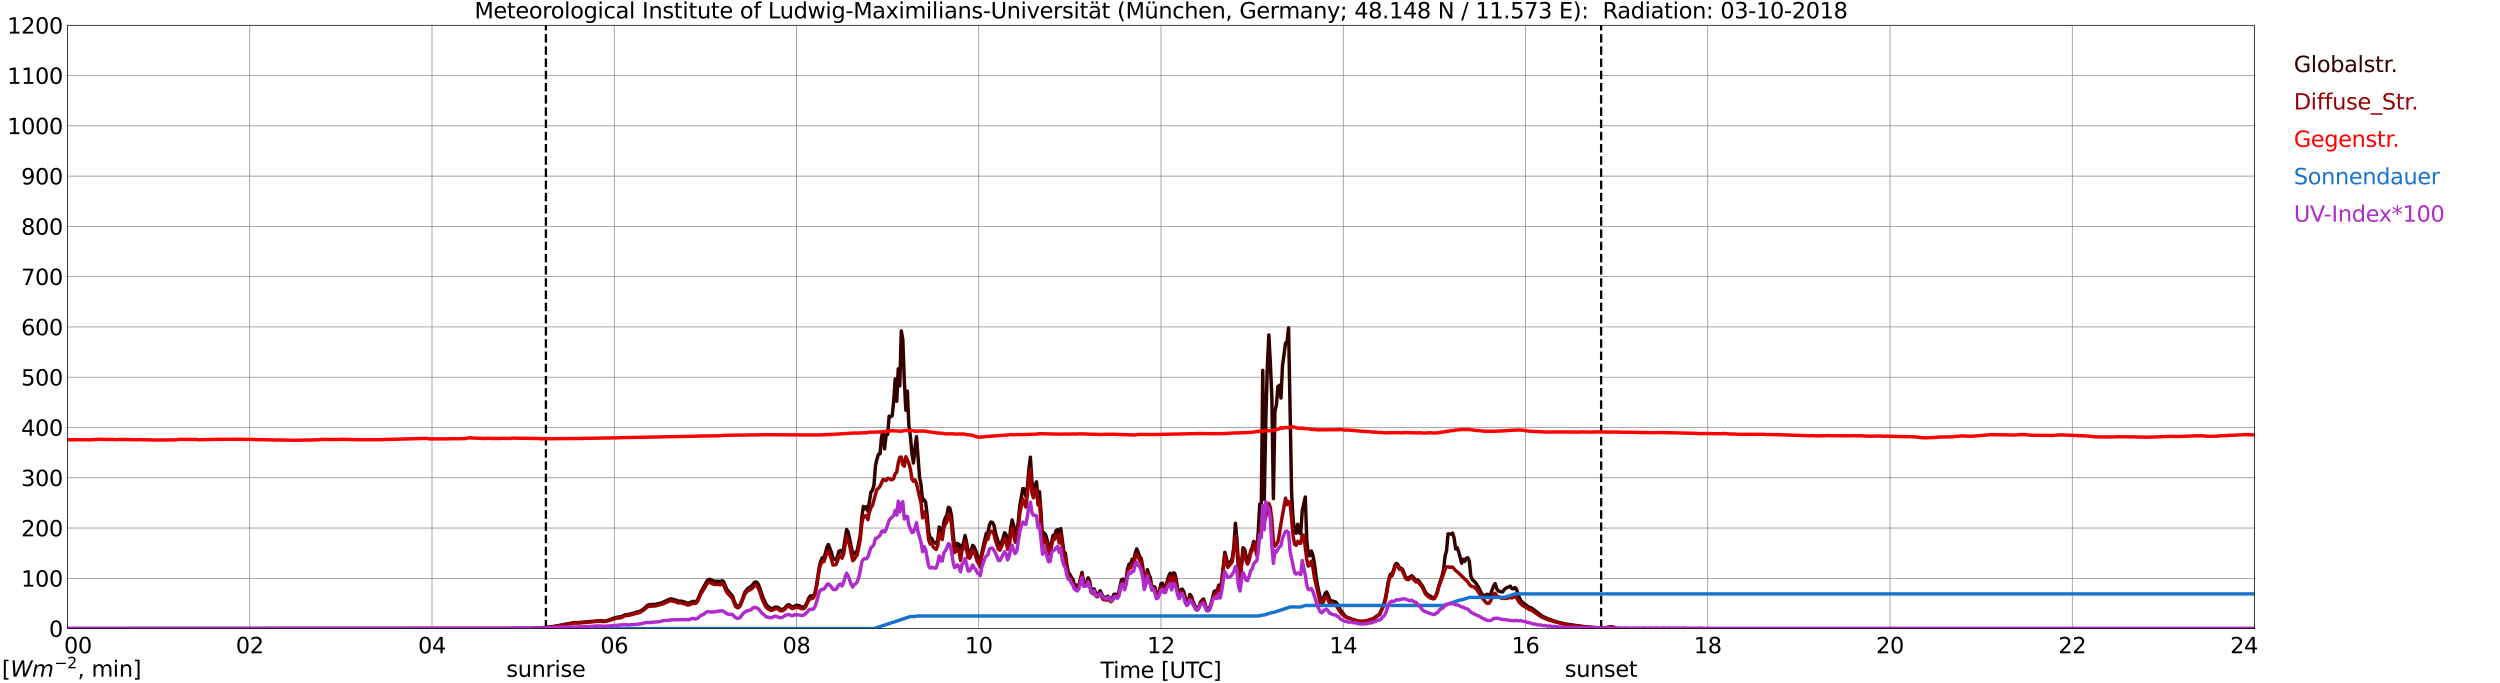 <?xml version="1.0" encoding="utf-8" standalone="no"?>
<!DOCTYPE svg PUBLIC "-//W3C//DTD SVG 1.1//EN"
  "http://www.w3.org/Graphics/SVG/1.1/DTD/svg11.dtd">
<svg xmlns:xlink="http://www.w3.org/1999/xlink" width="1085.4pt" height="296.64pt" viewBox="0 0 1085.4 296.64" xmlns="http://www.w3.org/2000/svg" version="1.1">
 <defs>
  <style type="text/css">*{stroke-linejoin: round; stroke-linecap: butt}</style>
 </defs>
 <g id="figure_1">
  <g id="patch_1">
   <path d="M 0 296.64 
L 1085.4 296.64 
L 1085.4 0 
L 0 0 
z
" style="fill: #ffffff"/>
  </g>
  <g id="axes_1">
   <g id="patch_2">
    <path d="M 29.306 272.909 
L 978.814 272.909 
L 978.814 10.976 
L 29.306 10.976 
z
" style="fill: #ffffff"/>
   </g>
   <g id="patch_3">
    <path d="M 978.814 272.909 
L 978.814 272.909 
L 978.814 10.976 
L 978.814 10.976 
z
" clip-path="url(#p0799044be7)" style="fill: #d3d3d3; opacity: 0.25; stroke: #d3d3d3; stroke-linejoin: miter"/>
   </g>
   <g id="matplotlib.axis_1">
    <g id="xtick_1">
     <g id="line2d_1">
      <path d="M 29.306 272.909 
L 29.306 10.976 
" clip-path="url(#p0799044be7)" style="fill: none; stroke: #808080; stroke-width: 0.3; stroke-linecap: square"/>
     </g>
     <g id="line2d_2"/>
     <g id="text_1">
      <!--    00 -->
      <g transform="translate(18.733 283.627) scale(0.095 -0.095)">
       <defs>
        <path id="DejaVuSans-20" transform="scale(0.016)"/>
        <path id="DejaVuSans-30" d="M 2034 4250 
Q 1547 4250 1301 3770 
Q 1056 3291 1056 2328 
Q 1056 1369 1301 889 
Q 1547 409 2034 409 
Q 2525 409 2770 889 
Q 3016 1369 3016 2328 
Q 3016 3291 2770 3770 
Q 2525 4250 2034 4250 
z
M 2034 4750 
Q 2819 4750 3233 4129 
Q 3647 3509 3647 2328 
Q 3647 1150 3233 529 
Q 2819 -91 2034 -91 
Q 1250 -91 836 529 
Q 422 1150 422 2328 
Q 422 3509 836 4129 
Q 1250 4750 2034 4750 
z
" transform="scale(0.016)"/>
       </defs>
       <use xlink:href="#DejaVuSans-20"/>
       <use xlink:href="#DejaVuSans-20" transform="translate(31.787 0)"/>
       <use xlink:href="#DejaVuSans-20" transform="translate(63.574 0)"/>
       <use xlink:href="#DejaVuSans-30" transform="translate(95.361 0)"/>
       <use xlink:href="#DejaVuSans-30" transform="translate(158.984 0)"/>
      </g>
     </g>
    </g>
    <g id="xtick_2">
     <g id="line2d_3">
      <path d="M 108.431 272.909 
L 108.431 10.976 
" clip-path="url(#p0799044be7)" style="fill: none; stroke: #808080; stroke-width: 0.3; stroke-linecap: square"/>
     </g>
     <g id="line2d_4"/>
     <g id="text_2">
      <!-- 02 -->
      <g transform="translate(102.387 283.627) scale(0.095 -0.095)">
       <defs>
        <path id="DejaVuSans-32" d="M 1228 531 
L 3431 531 
L 3431 0 
L 469 0 
L 469 531 
Q 828 903 1448 1529 
Q 2069 2156 2228 2338 
Q 2531 2678 2651 2914 
Q 2772 3150 2772 3378 
Q 2772 3750 2511 3984 
Q 2250 4219 1831 4219 
Q 1534 4219 1204 4116 
Q 875 4013 500 3803 
L 500 4441 
Q 881 4594 1212 4672 
Q 1544 4750 1819 4750 
Q 2544 4750 2975 4387 
Q 3406 4025 3406 3419 
Q 3406 3131 3298 2873 
Q 3191 2616 2906 2266 
Q 2828 2175 2409 1742 
Q 1991 1309 1228 531 
z
" transform="scale(0.016)"/>
       </defs>
       <use xlink:href="#DejaVuSans-30"/>
       <use xlink:href="#DejaVuSans-32" transform="translate(63.623 0)"/>
      </g>
     </g>
    </g>
    <g id="xtick_3">
     <g id="line2d_5">
      <path d="M 187.557 272.909 
L 187.557 10.976 
" clip-path="url(#p0799044be7)" style="fill: none; stroke: #808080; stroke-width: 0.3; stroke-linecap: square"/>
     </g>
     <g id="line2d_6"/>
     <g id="text_3">
      <!-- 04 -->
      <g transform="translate(181.513 283.627) scale(0.095 -0.095)">
       <defs>
        <path id="DejaVuSans-34" d="M 2419 4116 
L 825 1625 
L 2419 1625 
L 2419 4116 
z
M 2253 4666 
L 3047 4666 
L 3047 1625 
L 3713 1625 
L 3713 1100 
L 3047 1100 
L 3047 0 
L 2419 0 
L 2419 1100 
L 313 1100 
L 313 1709 
L 2253 4666 
z
" transform="scale(0.016)"/>
       </defs>
       <use xlink:href="#DejaVuSans-30"/>
       <use xlink:href="#DejaVuSans-34" transform="translate(63.623 0)"/>
      </g>
     </g>
    </g>
    <g id="xtick_4">
     <g id="line2d_7">
      <path d="M 266.683 272.909 
L 266.683 10.976 
" clip-path="url(#p0799044be7)" style="fill: none; stroke: #808080; stroke-width: 0.3; stroke-linecap: square"/>
     </g>
     <g id="line2d_8"/>
     <g id="text_4">
      <!-- 06 -->
      <g transform="translate(260.638 283.627) scale(0.095 -0.095)">
       <defs>
        <path id="DejaVuSans-36" d="M 2113 2584 
Q 1688 2584 1439 2293 
Q 1191 2003 1191 1497 
Q 1191 994 1439 701 
Q 1688 409 2113 409 
Q 2538 409 2786 701 
Q 3034 994 3034 1497 
Q 3034 2003 2786 2293 
Q 2538 2584 2113 2584 
z
M 3366 4563 
L 3366 3988 
Q 3128 4100 2886 4159 
Q 2644 4219 2406 4219 
Q 1781 4219 1451 3797 
Q 1122 3375 1075 2522 
Q 1259 2794 1537 2939 
Q 1816 3084 2150 3084 
Q 2853 3084 3261 2657 
Q 3669 2231 3669 1497 
Q 3669 778 3244 343 
Q 2819 -91 2113 -91 
Q 1303 -91 875 529 
Q 447 1150 447 2328 
Q 447 3434 972 4092 
Q 1497 4750 2381 4750 
Q 2619 4750 2861 4703 
Q 3103 4656 3366 4563 
z
" transform="scale(0.016)"/>
       </defs>
       <use xlink:href="#DejaVuSans-30"/>
       <use xlink:href="#DejaVuSans-36" transform="translate(63.623 0)"/>
      </g>
     </g>
    </g>
    <g id="xtick_5">
     <g id="line2d_9">
      <path d="M 345.808 272.909 
L 345.808 10.976 
" clip-path="url(#p0799044be7)" style="fill: none; stroke: #808080; stroke-width: 0.3; stroke-linecap: square"/>
     </g>
     <g id="line2d_10"/>
     <g id="text_5">
      <!-- 08 -->
      <g transform="translate(339.764 283.627) scale(0.095 -0.095)">
       <defs>
        <path id="DejaVuSans-38" d="M 2034 2216 
Q 1584 2216 1326 1975 
Q 1069 1734 1069 1313 
Q 1069 891 1326 650 
Q 1584 409 2034 409 
Q 2484 409 2743 651 
Q 3003 894 3003 1313 
Q 3003 1734 2745 1975 
Q 2488 2216 2034 2216 
z
M 1403 2484 
Q 997 2584 770 2862 
Q 544 3141 544 3541 
Q 544 4100 942 4425 
Q 1341 4750 2034 4750 
Q 2731 4750 3128 4425 
Q 3525 4100 3525 3541 
Q 3525 3141 3298 2862 
Q 3072 2584 2669 2484 
Q 3125 2378 3379 2068 
Q 3634 1759 3634 1313 
Q 3634 634 3220 271 
Q 2806 -91 2034 -91 
Q 1263 -91 848 271 
Q 434 634 434 1313 
Q 434 1759 690 2068 
Q 947 2378 1403 2484 
z
M 1172 3481 
Q 1172 3119 1398 2916 
Q 1625 2713 2034 2713 
Q 2441 2713 2670 2916 
Q 2900 3119 2900 3481 
Q 2900 3844 2670 4047 
Q 2441 4250 2034 4250 
Q 1625 4250 1398 4047 
Q 1172 3844 1172 3481 
z
" transform="scale(0.016)"/>
       </defs>
       <use xlink:href="#DejaVuSans-30"/>
       <use xlink:href="#DejaVuSans-38" transform="translate(63.623 0)"/>
      </g>
     </g>
    </g>
    <g id="xtick_6">
     <g id="line2d_11">
      <path d="M 424.934 272.909 
L 424.934 10.976 
" clip-path="url(#p0799044be7)" style="fill: none; stroke: #808080; stroke-width: 0.3; stroke-linecap: square"/>
     </g>
     <g id="line2d_12"/>
     <g id="text_6">
      <!-- 10 -->
      <g transform="translate(418.89 283.627) scale(0.095 -0.095)">
       <defs>
        <path id="DejaVuSans-31" d="M 794 531 
L 1825 531 
L 1825 4091 
L 703 3866 
L 703 4441 
L 1819 4666 
L 2450 4666 
L 2450 531 
L 3481 531 
L 3481 0 
L 794 0 
L 794 531 
z
" transform="scale(0.016)"/>
       </defs>
       <use xlink:href="#DejaVuSans-31"/>
       <use xlink:href="#DejaVuSans-30" transform="translate(63.623 0)"/>
      </g>
     </g>
    </g>
    <g id="xtick_7">
     <g id="line2d_13">
      <path d="M 504.06 272.909 
L 504.06 10.976 
" clip-path="url(#p0799044be7)" style="fill: none; stroke: #808080; stroke-width: 0.3; stroke-linecap: square"/>
     </g>
     <g id="line2d_14"/>
     <g id="text_7">
      <!-- 12 -->
      <g transform="translate(498.015 283.627) scale(0.095 -0.095)">
       <use xlink:href="#DejaVuSans-31"/>
       <use xlink:href="#DejaVuSans-32" transform="translate(63.623 0)"/>
      </g>
     </g>
    </g>
    <g id="xtick_8">
     <g id="line2d_15">
      <path d="M 583.185 272.909 
L 583.185 10.976 
" clip-path="url(#p0799044be7)" style="fill: none; stroke: #808080; stroke-width: 0.3; stroke-linecap: square"/>
     </g>
     <g id="line2d_16"/>
     <g id="text_8">
      <!-- 14 -->
      <g transform="translate(577.141 283.627) scale(0.095 -0.095)">
       <use xlink:href="#DejaVuSans-31"/>
       <use xlink:href="#DejaVuSans-34" transform="translate(63.623 0)"/>
      </g>
     </g>
    </g>
    <g id="xtick_9">
     <g id="line2d_17">
      <path d="M 662.311 272.909 
L 662.311 10.976 
" clip-path="url(#p0799044be7)" style="fill: none; stroke: #808080; stroke-width: 0.3; stroke-linecap: square"/>
     </g>
     <g id="line2d_18"/>
     <g id="text_9">
      <!-- 16 -->
      <g transform="translate(656.267 283.627) scale(0.095 -0.095)">
       <use xlink:href="#DejaVuSans-31"/>
       <use xlink:href="#DejaVuSans-36" transform="translate(63.623 0)"/>
      </g>
     </g>
    </g>
    <g id="xtick_10">
     <g id="line2d_19">
      <path d="M 741.437 272.909 
L 741.437 10.976 
" clip-path="url(#p0799044be7)" style="fill: none; stroke: #808080; stroke-width: 0.3; stroke-linecap: square"/>
     </g>
     <g id="line2d_20"/>
     <g id="text_10">
      <!-- 18 -->
      <g transform="translate(735.392 283.627) scale(0.095 -0.095)">
       <use xlink:href="#DejaVuSans-31"/>
       <use xlink:href="#DejaVuSans-38" transform="translate(63.623 0)"/>
      </g>
     </g>
    </g>
    <g id="xtick_11">
     <g id="line2d_21">
      <path d="M 820.562 272.909 
L 820.562 10.976 
" clip-path="url(#p0799044be7)" style="fill: none; stroke: #808080; stroke-width: 0.3; stroke-linecap: square"/>
     </g>
     <g id="line2d_22"/>
     <g id="text_11">
      <!-- 20 -->
      <g transform="translate(814.518 283.627) scale(0.095 -0.095)">
       <use xlink:href="#DejaVuSans-32"/>
       <use xlink:href="#DejaVuSans-30" transform="translate(63.623 0)"/>
      </g>
     </g>
    </g>
    <g id="xtick_12">
     <g id="line2d_23">
      <path d="M 899.688 272.909 
L 899.688 10.976 
" clip-path="url(#p0799044be7)" style="fill: none; stroke: #808080; stroke-width: 0.3; stroke-linecap: square"/>
     </g>
     <g id="line2d_24"/>
     <g id="text_12">
      <!-- 22 -->
      <g transform="translate(893.644 283.627) scale(0.095 -0.095)">
       <use xlink:href="#DejaVuSans-32"/>
       <use xlink:href="#DejaVuSans-32" transform="translate(63.623 0)"/>
      </g>
     </g>
    </g>
    <g id="xtick_13">
     <g id="line2d_25">
      <path d="M 978.814 272.909 
L 978.814 10.976 
" clip-path="url(#p0799044be7)" style="fill: none; stroke: #808080; stroke-width: 0.3; stroke-linecap: square"/>
     </g>
     <g id="line2d_26"/>
     <g id="text_13">
      <!-- 24    -->
      <g transform="translate(968.241 283.627) scale(0.095 -0.095)">
       <use xlink:href="#DejaVuSans-32"/>
       <use xlink:href="#DejaVuSans-34" transform="translate(63.623 0)"/>
       <use xlink:href="#DejaVuSans-20" transform="translate(127.246 0)"/>
       <use xlink:href="#DejaVuSans-20" transform="translate(159.033 0)"/>
       <use xlink:href="#DejaVuSans-20" transform="translate(190.82 0)"/>
      </g>
     </g>
    </g>
    <g id="text_14">
     <!-- Time [UTC] -->
     <g transform="translate(477.806 294.322) scale(0.095 -0.095)">
      <defs>
       <path id="DejaVuSans-54" d="M -19 4666 
L 3928 4666 
L 3928 4134 
L 2272 4134 
L 2272 0 
L 1638 0 
L 1638 4134 
L -19 4134 
L -19 4666 
z
" transform="scale(0.016)"/>
       <path id="DejaVuSans-69" d="M 603 3500 
L 1178 3500 
L 1178 0 
L 603 0 
L 603 3500 
z
M 603 4863 
L 1178 4863 
L 1178 4134 
L 603 4134 
L 603 4863 
z
" transform="scale(0.016)"/>
       <path id="DejaVuSans-6d" d="M 3328 2828 
Q 3544 3216 3844 3400 
Q 4144 3584 4550 3584 
Q 5097 3584 5394 3201 
Q 5691 2819 5691 2113 
L 5691 0 
L 5113 0 
L 5113 2094 
Q 5113 2597 4934 2840 
Q 4756 3084 4391 3084 
Q 3944 3084 3684 2787 
Q 3425 2491 3425 1978 
L 3425 0 
L 2847 0 
L 2847 2094 
Q 2847 2600 2669 2842 
Q 2491 3084 2119 3084 
Q 1678 3084 1418 2786 
Q 1159 2488 1159 1978 
L 1159 0 
L 581 0 
L 581 3500 
L 1159 3500 
L 1159 2956 
Q 1356 3278 1631 3431 
Q 1906 3584 2284 3584 
Q 2666 3584 2933 3390 
Q 3200 3197 3328 2828 
z
" transform="scale(0.016)"/>
       <path id="DejaVuSans-65" d="M 3597 1894 
L 3597 1613 
L 953 1613 
Q 991 1019 1311 708 
Q 1631 397 2203 397 
Q 2534 397 2845 478 
Q 3156 559 3463 722 
L 3463 178 
Q 3153 47 2828 -22 
Q 2503 -91 2169 -91 
Q 1331 -91 842 396 
Q 353 884 353 1716 
Q 353 2575 817 3079 
Q 1281 3584 2069 3584 
Q 2775 3584 3186 3129 
Q 3597 2675 3597 1894 
z
M 3022 2063 
Q 3016 2534 2758 2815 
Q 2500 3097 2075 3097 
Q 1594 3097 1305 2825 
Q 1016 2553 972 2059 
L 3022 2063 
z
" transform="scale(0.016)"/>
       <path id="DejaVuSans-5b" d="M 550 4863 
L 1875 4863 
L 1875 4416 
L 1125 4416 
L 1125 -397 
L 1875 -397 
L 1875 -844 
L 550 -844 
L 550 4863 
z
" transform="scale(0.016)"/>
       <path id="DejaVuSans-55" d="M 556 4666 
L 1191 4666 
L 1191 1831 
Q 1191 1081 1462 751 
Q 1734 422 2344 422 
Q 2950 422 3222 751 
Q 3494 1081 3494 1831 
L 3494 4666 
L 4128 4666 
L 4128 1753 
Q 4128 841 3676 375 
Q 3225 -91 2344 -91 
Q 1459 -91 1007 375 
Q 556 841 556 1753 
L 556 4666 
z
" transform="scale(0.016)"/>
       <path id="DejaVuSans-43" d="M 4122 4306 
L 4122 3641 
Q 3803 3938 3442 4084 
Q 3081 4231 2675 4231 
Q 1875 4231 1450 3742 
Q 1025 3253 1025 2328 
Q 1025 1406 1450 917 
Q 1875 428 2675 428 
Q 3081 428 3442 575 
Q 3803 722 4122 1019 
L 4122 359 
Q 3791 134 3420 21 
Q 3050 -91 2638 -91 
Q 1578 -91 968 557 
Q 359 1206 359 2328 
Q 359 3453 968 4101 
Q 1578 4750 2638 4750 
Q 3056 4750 3426 4639 
Q 3797 4528 4122 4306 
z
" transform="scale(0.016)"/>
       <path id="DejaVuSans-5d" d="M 1947 4863 
L 1947 -844 
L 622 -844 
L 622 -397 
L 1369 -397 
L 1369 4416 
L 622 4416 
L 622 4863 
L 1947 4863 
z
" transform="scale(0.016)"/>
      </defs>
      <use xlink:href="#DejaVuSans-54"/>
      <use xlink:href="#DejaVuSans-69" transform="translate(57.959 0)"/>
      <use xlink:href="#DejaVuSans-6d" transform="translate(85.742 0)"/>
      <use xlink:href="#DejaVuSans-65" transform="translate(183.154 0)"/>
      <use xlink:href="#DejaVuSans-20" transform="translate(244.678 0)"/>
      <use xlink:href="#DejaVuSans-5b" transform="translate(276.465 0)"/>
      <use xlink:href="#DejaVuSans-55" transform="translate(315.479 0)"/>
      <use xlink:href="#DejaVuSans-54" transform="translate(388.672 0)"/>
      <use xlink:href="#DejaVuSans-43" transform="translate(443.881 0)"/>
      <use xlink:href="#DejaVuSans-5d" transform="translate(513.705 0)"/>
     </g>
    </g>
   </g>
   <g id="matplotlib.axis_2">
    <g id="ytick_1">
     <g id="line2d_27">
      <path d="M 29.306 272.909 
L 978.814 272.909 
" clip-path="url(#p0799044be7)" style="fill: none; stroke: #808080; stroke-width: 0.3; stroke-linecap: square"/>
     </g>
     <g id="line2d_28"/>
     <g id="text_15">
      <!-- 0 -->
      <g transform="translate(21.261 276.518) scale(0.095 -0.095)">
       <use xlink:href="#DejaVuSans-30"/>
      </g>
     </g>
    </g>
    <g id="ytick_2">
     <g id="line2d_29">
      <path d="M 29.306 251.081 
L 978.814 251.081 
" clip-path="url(#p0799044be7)" style="fill: none; stroke: #808080; stroke-width: 0.3; stroke-linecap: square"/>
     </g>
     <g id="line2d_30"/>
     <g id="text_16">
      <!-- 100 -->
      <g transform="translate(9.173 254.69) scale(0.095 -0.095)">
       <use xlink:href="#DejaVuSans-31"/>
       <use xlink:href="#DejaVuSans-30" transform="translate(63.623 0)"/>
       <use xlink:href="#DejaVuSans-30" transform="translate(127.246 0)"/>
      </g>
     </g>
    </g>
    <g id="ytick_3">
     <g id="line2d_31">
      <path d="M 29.306 229.253 
L 978.814 229.253 
" clip-path="url(#p0799044be7)" style="fill: none; stroke: #808080; stroke-width: 0.3; stroke-linecap: square"/>
     </g>
     <g id="line2d_32"/>
     <g id="text_17">
      <!-- 200 -->
      <g transform="translate(9.173 232.863) scale(0.095 -0.095)">
       <use xlink:href="#DejaVuSans-32"/>
       <use xlink:href="#DejaVuSans-30" transform="translate(63.623 0)"/>
       <use xlink:href="#DejaVuSans-30" transform="translate(127.246 0)"/>
      </g>
     </g>
    </g>
    <g id="ytick_4">
     <g id="line2d_33">
      <path d="M 29.306 207.426 
L 978.814 207.426 
" clip-path="url(#p0799044be7)" style="fill: none; stroke: #808080; stroke-width: 0.3; stroke-linecap: square"/>
     </g>
     <g id="line2d_34"/>
     <g id="text_18">
      <!-- 300 -->
      <g transform="translate(9.173 211.035) scale(0.095 -0.095)">
       <defs>
        <path id="DejaVuSans-33" d="M 2597 2516 
Q 3050 2419 3304 2112 
Q 3559 1806 3559 1356 
Q 3559 666 3084 287 
Q 2609 -91 1734 -91 
Q 1441 -91 1130 -33 
Q 819 25 488 141 
L 488 750 
Q 750 597 1062 519 
Q 1375 441 1716 441 
Q 2309 441 2620 675 
Q 2931 909 2931 1356 
Q 2931 1769 2642 2001 
Q 2353 2234 1838 2234 
L 1294 2234 
L 1294 2753 
L 1863 2753 
Q 2328 2753 2575 2939 
Q 2822 3125 2822 3475 
Q 2822 3834 2567 4026 
Q 2313 4219 1838 4219 
Q 1578 4219 1281 4162 
Q 984 4106 628 3988 
L 628 4550 
Q 988 4650 1302 4700 
Q 1616 4750 1894 4750 
Q 2613 4750 3031 4423 
Q 3450 4097 3450 3541 
Q 3450 3153 3228 2886 
Q 3006 2619 2597 2516 
z
" transform="scale(0.016)"/>
       </defs>
       <use xlink:href="#DejaVuSans-33"/>
       <use xlink:href="#DejaVuSans-30" transform="translate(63.623 0)"/>
       <use xlink:href="#DejaVuSans-30" transform="translate(127.246 0)"/>
      </g>
     </g>
    </g>
    <g id="ytick_5">
     <g id="line2d_35">
      <path d="M 29.306 185.598 
L 978.814 185.598 
" clip-path="url(#p0799044be7)" style="fill: none; stroke: #808080; stroke-width: 0.3; stroke-linecap: square"/>
     </g>
     <g id="line2d_36"/>
     <g id="text_19">
      <!-- 400 -->
      <g transform="translate(9.173 189.207) scale(0.095 -0.095)">
       <use xlink:href="#DejaVuSans-34"/>
       <use xlink:href="#DejaVuSans-30" transform="translate(63.623 0)"/>
       <use xlink:href="#DejaVuSans-30" transform="translate(127.246 0)"/>
      </g>
     </g>
    </g>
    <g id="ytick_6">
     <g id="line2d_37">
      <path d="M 29.306 163.77 
L 978.814 163.77 
" clip-path="url(#p0799044be7)" style="fill: none; stroke: #808080; stroke-width: 0.3; stroke-linecap: square"/>
     </g>
     <g id="line2d_38"/>
     <g id="text_20">
      <!-- 500 -->
      <g transform="translate(9.173 167.379) scale(0.095 -0.095)">
       <defs>
        <path id="DejaVuSans-35" d="M 691 4666 
L 3169 4666 
L 3169 4134 
L 1269 4134 
L 1269 2991 
Q 1406 3038 1543 3061 
Q 1681 3084 1819 3084 
Q 2600 3084 3056 2656 
Q 3513 2228 3513 1497 
Q 3513 744 3044 326 
Q 2575 -91 1722 -91 
Q 1428 -91 1123 -41 
Q 819 9 494 109 
L 494 744 
Q 775 591 1075 516 
Q 1375 441 1709 441 
Q 2250 441 2565 725 
Q 2881 1009 2881 1497 
Q 2881 1984 2565 2268 
Q 2250 2553 1709 2553 
Q 1456 2553 1204 2497 
Q 953 2441 691 2322 
L 691 4666 
z
" transform="scale(0.016)"/>
       </defs>
       <use xlink:href="#DejaVuSans-35"/>
       <use xlink:href="#DejaVuSans-30" transform="translate(63.623 0)"/>
       <use xlink:href="#DejaVuSans-30" transform="translate(127.246 0)"/>
      </g>
     </g>
    </g>
    <g id="ytick_7">
     <g id="line2d_39">
      <path d="M 29.306 141.942 
L 978.814 141.942 
" clip-path="url(#p0799044be7)" style="fill: none; stroke: #808080; stroke-width: 0.3; stroke-linecap: square"/>
     </g>
     <g id="line2d_40"/>
     <g id="text_21">
      <!-- 600 -->
      <g transform="translate(9.173 145.551) scale(0.095 -0.095)">
       <use xlink:href="#DejaVuSans-36"/>
       <use xlink:href="#DejaVuSans-30" transform="translate(63.623 0)"/>
       <use xlink:href="#DejaVuSans-30" transform="translate(127.246 0)"/>
      </g>
     </g>
    </g>
    <g id="ytick_8">
     <g id="line2d_41">
      <path d="M 29.306 120.114 
L 978.814 120.114 
" clip-path="url(#p0799044be7)" style="fill: none; stroke: #808080; stroke-width: 0.3; stroke-linecap: square"/>
     </g>
     <g id="line2d_42"/>
     <g id="text_22">
      <!-- 700 -->
      <g transform="translate(9.173 123.724) scale(0.095 -0.095)">
       <defs>
        <path id="DejaVuSans-37" d="M 525 4666 
L 3525 4666 
L 3525 4397 
L 1831 0 
L 1172 0 
L 2766 4134 
L 525 4134 
L 525 4666 
z
" transform="scale(0.016)"/>
       </defs>
       <use xlink:href="#DejaVuSans-37"/>
       <use xlink:href="#DejaVuSans-30" transform="translate(63.623 0)"/>
       <use xlink:href="#DejaVuSans-30" transform="translate(127.246 0)"/>
      </g>
     </g>
    </g>
    <g id="ytick_9">
     <g id="line2d_43">
      <path d="M 29.306 98.287 
L 978.814 98.287 
" clip-path="url(#p0799044be7)" style="fill: none; stroke: #808080; stroke-width: 0.3; stroke-linecap: square"/>
     </g>
     <g id="line2d_44"/>
     <g id="text_23">
      <!-- 800 -->
      <g transform="translate(9.173 101.896) scale(0.095 -0.095)">
       <use xlink:href="#DejaVuSans-38"/>
       <use xlink:href="#DejaVuSans-30" transform="translate(63.623 0)"/>
       <use xlink:href="#DejaVuSans-30" transform="translate(127.246 0)"/>
      </g>
     </g>
    </g>
    <g id="ytick_10">
     <g id="line2d_45">
      <path d="M 29.306 76.459 
L 978.814 76.459 
" clip-path="url(#p0799044be7)" style="fill: none; stroke: #808080; stroke-width: 0.3; stroke-linecap: square"/>
     </g>
     <g id="line2d_46"/>
     <g id="text_24">
      <!-- 900 -->
      <g transform="translate(9.173 80.068) scale(0.095 -0.095)">
       <defs>
        <path id="DejaVuSans-39" d="M 703 97 
L 703 672 
Q 941 559 1184 500 
Q 1428 441 1663 441 
Q 2288 441 2617 861 
Q 2947 1281 2994 2138 
Q 2813 1869 2534 1725 
Q 2256 1581 1919 1581 
Q 1219 1581 811 2004 
Q 403 2428 403 3163 
Q 403 3881 828 4315 
Q 1253 4750 1959 4750 
Q 2769 4750 3195 4129 
Q 3622 3509 3622 2328 
Q 3622 1225 3098 567 
Q 2575 -91 1691 -91 
Q 1453 -91 1209 -44 
Q 966 3 703 97 
z
M 1959 2075 
Q 2384 2075 2632 2365 
Q 2881 2656 2881 3163 
Q 2881 3666 2632 3958 
Q 2384 4250 1959 4250 
Q 1534 4250 1286 3958 
Q 1038 3666 1038 3163 
Q 1038 2656 1286 2365 
Q 1534 2075 1959 2075 
z
" transform="scale(0.016)"/>
       </defs>
       <use xlink:href="#DejaVuSans-39"/>
       <use xlink:href="#DejaVuSans-30" transform="translate(63.623 0)"/>
       <use xlink:href="#DejaVuSans-30" transform="translate(127.246 0)"/>
      </g>
     </g>
    </g>
    <g id="ytick_11">
     <g id="line2d_47">
      <path d="M 29.306 54.631 
L 978.814 54.631 
" clip-path="url(#p0799044be7)" style="fill: none; stroke: #808080; stroke-width: 0.3; stroke-linecap: square"/>
     </g>
     <g id="line2d_48"/>
     <g id="text_25">
      <!-- 1000 -->
      <g transform="translate(3.128 58.24) scale(0.095 -0.095)">
       <use xlink:href="#DejaVuSans-31"/>
       <use xlink:href="#DejaVuSans-30" transform="translate(63.623 0)"/>
       <use xlink:href="#DejaVuSans-30" transform="translate(127.246 0)"/>
       <use xlink:href="#DejaVuSans-30" transform="translate(190.869 0)"/>
      </g>
     </g>
    </g>
    <g id="ytick_12">
     <g id="line2d_49">
      <path d="M 29.306 32.803 
L 978.814 32.803 
" clip-path="url(#p0799044be7)" style="fill: none; stroke: #808080; stroke-width: 0.3; stroke-linecap: square"/>
     </g>
     <g id="line2d_50"/>
     <g id="text_26">
      <!-- 1100 -->
      <g transform="translate(3.128 36.413) scale(0.095 -0.095)">
       <use xlink:href="#DejaVuSans-31"/>
       <use xlink:href="#DejaVuSans-31" transform="translate(63.623 0)"/>
       <use xlink:href="#DejaVuSans-30" transform="translate(127.246 0)"/>
       <use xlink:href="#DejaVuSans-30" transform="translate(190.869 0)"/>
      </g>
     </g>
    </g>
    <g id="ytick_13">
     <g id="line2d_51">
      <path d="M 29.306 10.976 
L 978.814 10.976 
" clip-path="url(#p0799044be7)" style="fill: none; stroke: #808080; stroke-width: 0.3; stroke-linecap: square"/>
     </g>
     <g id="line2d_52"/>
     <g id="text_27">
      <!-- 1200 -->
      <g transform="translate(3.128 14.585) scale(0.095 -0.095)">
       <use xlink:href="#DejaVuSans-31"/>
       <use xlink:href="#DejaVuSans-32" transform="translate(63.623 0)"/>
       <use xlink:href="#DejaVuSans-30" transform="translate(127.246 0)"/>
       <use xlink:href="#DejaVuSans-30" transform="translate(190.869 0)"/>
      </g>
     </g>
    </g>
   </g>
   <g id="line2d_53">
    <path d="M 237.011 272.909 
L 237.011 10.976 
" clip-path="url(#p0799044be7)" style="fill: none; stroke-dasharray: 3.7,1.6; stroke-dashoffset: 0; stroke: #000000"/>
   </g>
   <g id="line2d_54">
    <path d="M 695.148 272.909 
L 695.148 10.976 
" clip-path="url(#p0799044be7)" style="fill: none; stroke-dasharray: 3.7,1.6; stroke-dashoffset: 0; stroke: #000000"/>
   </g>
   <g id="line2d_55">
    <path d="M 29.306 272.909 
L 229.757 272.909 
L 230.417 272.784 
L 231.076 272.815 
L 232.395 272.721 
L 236.351 272.47 
L 237.67 272.282 
L 239.648 272.095 
L 240.967 271.874 
L 249.539 270.274 
L 250.858 270.307 
L 253.495 270.086 
L 260.748 269.46 
L 262.067 269.617 
L 262.726 269.648 
L 264.045 269.272 
L 267.342 268.08 
L 269.98 267.672 
L 271.298 266.983 
L 271.958 266.856 
L 272.617 266.856 
L 277.892 265.383 
L 279.211 264.536 
L 281.189 262.781 
L 281.849 262.53 
L 284.486 262.373 
L 287.124 261.807 
L 289.102 260.866 
L 291.08 260.02 
L 291.739 260.052 
L 293.058 260.458 
L 293.717 260.585 
L 294.377 261.024 
L 295.696 260.96 
L 296.355 261.211 
L 297.014 261.275 
L 298.333 261.901 
L 298.992 261.871 
L 300.971 261.054 
L 301.63 261.244 
L 302.289 261.148 
L 302.949 260.271 
L 304.267 257.073 
L 306.905 252.306 
L 307.564 251.616 
L 308.224 251.522 
L 310.202 252.43 
L 311.521 252.336 
L 312.18 252.493 
L 312.839 252.43 
L 313.499 252.085 
L 314.158 252.524 
L 315.477 255.724 
L 318.114 258.954 
L 318.774 260.993 
L 319.433 262.53 
L 320.093 263.187 
L 320.752 263.187 
L 321.411 262.436 
L 322.071 260.836 
L 323.39 257.103 
L 324.708 255.44 
L 326.027 254.656 
L 326.686 253.967 
L 327.346 253.059 
L 328.005 252.65 
L 328.665 252.838 
L 329.324 253.873 
L 329.983 255.63 
L 331.302 259.581 
L 332.621 262.34 
L 333.28 263.126 
L 334.599 264.16 
L 335.258 264.254 
L 336.577 263.595 
L 337.236 263.564 
L 337.896 263.783 
L 338.555 264.348 
L 339.215 264.599 
L 339.874 264.505 
L 340.533 264.127 
L 341.852 262.717 
L 342.512 262.497 
L 343.83 263.501 
L 344.49 263.344 
L 345.808 262.811 
L 346.468 262.842 
L 347.127 262.999 
L 347.787 263.407 
L 348.446 263.532 
L 349.105 263.532 
L 349.765 262.748 
L 350.424 261.399 
L 351.083 259.738 
L 351.743 258.797 
L 352.402 258.64 
L 353.062 258.64 
L 353.721 257.763 
L 354.38 254.907 
L 355.699 246.126 
L 356.359 243.585 
L 357.018 242.206 
L 357.677 242.175 
L 358.337 240.294 
L 358.996 237.596 
L 359.655 236.373 
L 360.974 239.822 
L 361.634 242.426 
L 362.293 242.865 
L 362.952 242.928 
L 363.612 241.422 
L 364.271 239.29 
L 364.93 239.039 
L 365.59 239.979 
L 366.249 238.192 
L 367.568 229.849 
L 368.227 231.01 
L 369.546 237.22 
L 370.206 240.702 
L 370.865 240.451 
L 371.524 239.604 
L 372.184 239.008 
L 373.502 232.076 
L 374.162 224.707 
L 374.821 219.876 
L 375.481 220.88 
L 376.14 219.939 
L 376.799 221.978 
L 378.118 213.636 
L 378.777 212.976 
L 379.437 210.595 
L 380.096 202.189 
L 380.756 199.24 
L 381.415 197.201 
L 382.074 197.046 
L 382.734 189.612 
L 383.393 187.418 
L 384.053 194.881 
L 384.712 188.861 
L 385.371 188.671 
L 386.031 180.706 
L 386.69 180.927 
L 387.349 180.486 
L 388.009 173.994 
L 388.668 164.556 
L 389.328 174.215 
L 389.987 160.133 
L 390.646 167.535 
L 391.306 143.669 
L 391.965 147.399 
L 392.624 165.59 
L 393.284 178.135 
L 393.943 169.792 
L 394.603 184.784 
L 395.262 189.457 
L 395.921 196.92 
L 396.581 201.028 
L 397.24 194.757 
L 397.899 189.581 
L 399.218 206.956 
L 399.878 210.532 
L 400.537 217.492 
L 401.196 216.897 
L 401.856 217.933 
L 402.515 223.451 
L 403.175 230.729 
L 403.834 233.739 
L 404.493 233.739 
L 405.153 235.212 
L 405.812 235.651 
L 406.471 235.935 
L 407.131 234.492 
L 407.79 228.815 
L 409.109 232.076 
L 409.768 226.809 
L 410.428 224.707 
L 411.087 223.766 
L 411.746 220.254 
L 412.406 220.662 
L 413.065 223.796 
L 414.384 237.188 
L 415.043 237.033 
L 415.703 235.902 
L 416.362 236.437 
L 417.022 241.014 
L 417.681 236.937 
L 418.34 235.714 
L 419 232.453 
L 419.659 235.496 
L 420.318 239.51 
L 420.978 240.106 
L 421.637 238.82 
L 422.297 236.782 
L 422.956 237.439 
L 423.615 239.039 
L 424.934 242.677 
L 425.593 244.496 
L 426.253 240.073 
L 427.572 234.178 
L 428.231 231.48 
L 428.89 231.386 
L 429.55 228.031 
L 430.209 226.651 
L 430.869 226.809 
L 431.528 228.031 
L 432.187 231.261 
L 433.506 235.778 
L 434.165 236.843 
L 434.825 235.557 
L 435.484 233.676 
L 436.144 231.292 
L 436.803 232.108 
L 437.462 235.59 
L 438.122 235.182 
L 438.781 229.38 
L 439.44 225.741 
L 440.1 228.155 
L 440.759 232.045 
L 441.419 231.135 
L 442.078 226.682 
L 442.737 219.752 
L 444.056 212.132 
L 444.716 212.256 
L 445.375 215.487 
L 446.034 211.754 
L 446.694 203.662 
L 447.353 198.489 
L 448.012 208.807 
L 448.672 212.57 
L 449.331 211.379 
L 449.991 209.183 
L 450.65 215.705 
L 451.309 213.478 
L 451.969 222.48 
L 452.628 234.304 
L 453.287 231.292 
L 453.947 232.076 
L 454.606 234.398 
L 455.266 237.533 
L 455.925 239.51 
L 456.584 235.151 
L 457.244 232.39 
L 457.903 232.233 
L 458.563 230.257 
L 459.222 229.912 
L 459.881 233.331 
L 460.541 229.474 
L 461.859 239.29 
L 462.519 240.2 
L 463.178 245.155 
L 463.838 248.542 
L 464.497 249.357 
L 465.156 250.675 
L 465.816 251.553 
L 466.475 253.842 
L 467.134 253.967 
L 467.794 254.281 
L 468.453 253.967 
L 469.772 248.51 
L 470.431 252.557 
L 471.091 253.059 
L 471.75 252.838 
L 472.409 250.863 
L 473.069 252.336 
L 473.728 255.754 
L 474.388 256.789 
L 475.047 255.661 
L 475.706 257.448 
L 476.366 258.014 
L 477.025 257.542 
L 477.685 256.477 
L 478.344 258.044 
L 479.003 259.205 
L 479.663 259.299 
L 480.322 259.581 
L 480.981 258.828 
L 482.3 260.177 
L 482.96 259.675 
L 483.619 258.044 
L 484.278 257.95 
L 484.938 258.169 
L 485.597 257.92 
L 486.916 251.71 
L 487.575 251.426 
L 488.235 254.218 
L 488.894 251.928 
L 489.553 246.849 
L 490.213 244.904 
L 490.872 245.061 
L 491.532 242.771 
L 492.191 243.524 
L 492.85 240.324 
L 493.51 238.286 
L 494.169 239.822 
L 494.828 241.673 
L 495.488 242.49 
L 496.147 246.159 
L 496.807 253.183 
L 497.466 252.681 
L 498.125 247.318 
L 498.785 249.42 
L 499.444 250.957 
L 500.103 255.034 
L 500.763 254.689 
L 501.422 254.94 
L 502.082 258.326 
L 502.741 258.169 
L 503.4 256.383 
L 504.06 253.434 
L 504.719 253.183 
L 505.379 255.503 
L 506.038 255.158 
L 506.697 252.463 
L 507.357 250.267 
L 508.016 248.887 
L 508.675 251.646 
L 509.335 248.761 
L 509.994 248.887 
L 510.654 251.365 
L 511.313 256.193 
L 511.972 258.64 
L 512.632 256.036 
L 513.291 255.754 
L 513.95 256.883 
L 514.61 259.487 
L 515.269 261.338 
L 515.929 260.93 
L 516.588 258.107 
L 517.247 258.86 
L 517.907 261.087 
L 519.226 263.846 
L 519.885 264.254 
L 520.544 263.377 
L 521.204 261.432 
L 521.863 260.615 
L 522.522 260.052 
L 523.841 264.411 
L 524.501 264.599 
L 525.16 263.909 
L 525.819 262.089 
L 527.138 256.822 
L 527.797 256.444 
L 528.457 256.477 
L 529.116 254.03 
L 529.776 255.536 
L 530.435 252.336 
L 531.754 239.792 
L 532.413 242.239 
L 533.073 245.343 
L 533.732 244.214 
L 534.391 243.743 
L 535.051 242.112 
L 535.71 237.063 
L 536.369 227.184 
L 537.029 234.208 
L 537.688 244.683 
L 538.348 250.83 
L 539.007 244.904 
L 539.666 237.784 
L 540.326 238.349 
L 540.985 241.453 
L 541.644 243.869 
L 542.304 242.363 
L 542.963 239.32 
L 543.623 237.753 
L 544.282 235.055 
L 544.941 235.808 
L 545.601 238.975 
L 546.26 231.292 
L 546.919 218.935 
L 547.579 222.292 
L 548.238 160.791 
L 548.898 216.803 
L 549.557 182.839 
L 550.216 159.38 
L 550.876 145.424 
L 551.535 157.593 
L 552.195 172.772 
L 552.854 216.458 
L 553.513 178.731 
L 554.173 175.657 
L 554.832 167.817 
L 555.491 167.252 
L 556.151 172.802 
L 556.81 158.721 
L 558.129 148.969 
L 558.788 148.403 
L 559.448 142.32 
L 560.766 214.389 
L 561.426 225.898 
L 562.085 231.135 
L 562.745 231.48 
L 563.404 227.623 
L 564.063 231.292 
L 564.723 231.731 
L 565.382 221.727 
L 566.701 215.768 
L 567.36 234.743 
L 568.02 240.89 
L 568.679 241.328 
L 569.338 239.226 
L 569.998 241.047 
L 570.657 244.559 
L 571.317 249.734 
L 571.976 253.999 
L 573.295 260.02 
L 573.954 260.803 
L 574.613 259.581 
L 575.273 257.73 
L 575.932 256.979 
L 576.592 258.295 
L 577.251 260.177 
L 577.91 260.897 
L 578.57 260.96 
L 579.889 261.305 
L 580.548 262.152 
L 581.867 264.693 
L 583.845 267.327 
L 584.504 267.797 
L 588.46 269.429 
L 590.439 269.899 
L 593.076 269.835 
L 595.714 268.989 
L 596.373 268.864 
L 597.032 268.142 
L 597.692 267.609 
L 598.351 267.234 
L 599.011 266.701 
L 600.329 263.47 
L 600.989 261.65 
L 601.648 258.86 
L 602.967 251.302 
L 603.626 249.326 
L 604.286 249.075 
L 604.945 247.851 
L 605.604 245.373 
L 606.264 244.622 
L 606.923 245.092 
L 607.582 246.471 
L 608.242 246.691 
L 608.901 247.161 
L 610.22 250.485 
L 610.879 250.926 
L 611.539 250.926 
L 612.858 249.953 
L 613.517 250.518 
L 614.836 252.116 
L 615.495 251.834 
L 616.154 252.367 
L 616.814 253.465 
L 617.473 254.187 
L 618.792 256.979 
L 619.451 257.763 
L 620.111 258.326 
L 622.089 259.456 
L 622.748 259.55 
L 623.408 258.577 
L 624.067 256.728 
L 624.726 254.218 
L 626.045 250.11 
L 626.705 247.569 
L 627.364 241.61 
L 628.023 239.165 
L 628.683 231.794 
L 630.001 231.888 
L 630.661 231.419 
L 631.32 233.582 
L 631.98 238.318 
L 632.639 237.753 
L 633.298 239.571 
L 634.617 244.526 
L 635.276 242.802 
L 635.936 243.743 
L 636.595 242.426 
L 637.255 242.145 
L 637.914 243.618 
L 638.573 250.11 
L 639.233 251.646 
L 640.552 252.838 
L 641.87 254.877 
L 643.189 257.542 
L 644.508 259.487 
L 645.167 258.138 
L 645.827 258.014 
L 646.486 259.36 
L 647.145 257.95 
L 648.464 254.375 
L 649.123 253.371 
L 649.783 255.473 
L 650.442 256.538 
L 651.761 256.979 
L 652.42 256.946 
L 653.08 255.975 
L 653.739 255.409 
L 654.399 255.034 
L 655.058 254.844 
L 655.717 254.499 
L 656.377 255.536 
L 657.036 255.661 
L 657.695 255.095 
L 658.355 255.691 
L 659.674 259.611 
L 660.333 260.836 
L 661.652 262.058 
L 663.63 263.501 
L 664.949 263.973 
L 666.267 264.974 
L 669.564 267.515 
L 672.202 268.707 
L 674.839 269.648 
L 676.817 270.213 
L 679.455 270.903 
L 688.686 272.188 
L 690.005 272.252 
L 695.28 272.658 
L 697.918 272.44 
L 699.236 272.062 
L 700.555 272.313 
L 701.215 272.47 
L 701.874 272.909 
L 978.154 272.909 
L 978.154 272.909 
" clip-path="url(#p0799044be7)" style="fill: none; stroke: #330000; stroke-width: 1.5; stroke-linecap: square"/>
   </g>
   <g id="line2d_56">
    <path d="M 29.306 272.909 
L 231.076 272.811 
L 238.989 272.265 
L 240.967 271.972 
L 243.604 271.551 
L 245.583 271.091 
L 246.901 270.964 
L 248.88 270.545 
L 251.517 270.501 
L 253.495 270.335 
L 256.133 270.082 
L 259.43 269.746 
L 261.408 269.79 
L 262.067 269.873 
L 263.386 269.704 
L 268.002 268.318 
L 269.32 268.277 
L 269.98 268.067 
L 270.639 267.648 
L 271.298 267.395 
L 273.277 267.103 
L 277.892 265.885 
L 279.87 264.499 
L 281.189 263.407 
L 281.849 263.241 
L 284.486 263.073 
L 287.783 262.191 
L 289.102 261.604 
L 291.08 260.805 
L 291.739 260.89 
L 293.058 261.224 
L 293.717 261.351 
L 294.377 261.77 
L 295.696 261.687 
L 296.355 261.982 
L 297.014 262.065 
L 298.333 262.652 
L 298.992 262.652 
L 300.971 261.897 
L 301.63 262.023 
L 302.289 261.814 
L 302.949 260.932 
L 304.267 257.867 
L 306.246 254.72 
L 306.905 253.502 
L 307.564 252.915 
L 308.224 252.873 
L 309.543 253.543 
L 310.202 253.796 
L 311.521 253.67 
L 312.18 253.879 
L 312.839 253.879 
L 313.499 253.585 
L 314.158 254.006 
L 315.477 257.071 
L 318.114 260.05 
L 318.774 261.982 
L 319.433 263.366 
L 320.093 263.87 
L 320.752 263.743 
L 321.411 262.947 
L 323.39 257.909 
L 324.708 256.398 
L 325.368 256.189 
L 326.027 255.853 
L 326.686 255.307 
L 327.346 254.51 
L 328.005 254.216 
L 328.665 254.384 
L 329.324 255.516 
L 329.983 257.239 
L 330.643 259.378 
L 331.302 261.059 
L 332.621 263.66 
L 333.28 264.289 
L 333.94 264.584 
L 334.599 265.003 
L 335.258 264.92 
L 335.918 264.667 
L 336.577 264.248 
L 337.236 264.289 
L 337.896 264.457 
L 338.555 265.044 
L 339.215 265.256 
L 339.874 265.088 
L 340.533 264.667 
L 341.852 263.283 
L 342.512 263.198 
L 343.83 264.206 
L 344.49 264.079 
L 345.808 263.66 
L 347.127 263.911 
L 347.787 264.248 
L 348.446 264.289 
L 349.105 264.206 
L 349.765 263.366 
L 351.083 260.679 
L 351.743 260.092 
L 353.062 259.672 
L 353.721 258.54 
L 354.38 255.558 
L 355.699 247.248 
L 356.359 245.022 
L 357.018 243.806 
L 357.677 243.847 
L 358.337 242.084 
L 358.996 239.859 
L 359.655 239.146 
L 360.974 242.797 
L 361.634 245.316 
L 362.952 245.148 
L 363.612 243.553 
L 364.271 241.414 
L 364.93 241.328 
L 365.59 242.378 
L 366.249 240.573 
L 367.568 232.892 
L 368.227 234.402 
L 368.887 236.963 
L 370.206 243.428 
L 370.865 242.883 
L 371.524 241.747 
L 372.184 240.909 
L 373.502 234.32 
L 374.162 227.35 
L 374.821 223.866 
L 375.481 224.538 
L 376.14 223.783 
L 376.799 225.63 
L 377.459 222.356 
L 378.118 220.382 
L 378.777 219.418 
L 380.756 212.365 
L 381.415 211.988 
L 382.074 211.106 
L 383.393 208.168 
L 384.712 208.628 
L 385.371 207.705 
L 386.031 207.705 
L 386.69 208.251 
L 387.349 208.292 
L 388.009 207.663 
L 388.668 205.649 
L 389.328 205.018 
L 389.987 200.947 
L 390.646 198.555 
L 391.306 198.428 
L 391.965 201.744 
L 392.624 202.416 
L 393.284 198.26 
L 394.603 201.198 
L 395.262 203.676 
L 395.921 207.958 
L 396.581 209.006 
L 397.24 208.336 
L 397.899 209.929 
L 399.218 215.722 
L 399.878 218.368 
L 400.537 224.831 
L 401.196 222.271 
L 401.856 223.238 
L 402.515 227.854 
L 403.175 234.402 
L 403.834 236.208 
L 404.493 235.998 
L 405.153 237.467 
L 405.812 238.096 
L 406.471 238.558 
L 407.131 236.795 
L 407.79 231.338 
L 408.45 233.562 
L 409.109 234.276 
L 409.768 229.24 
L 410.428 227.518 
L 411.087 226.553 
L 411.746 223.238 
L 412.406 223.951 
L 413.065 227.391 
L 413.725 234.529 
L 414.384 239.942 
L 415.043 239.397 
L 415.703 238.222 
L 416.362 239.314 
L 417.022 243.343 
L 417.681 238.851 
L 418.34 238.305 
L 419 235.158 
L 420.318 242.125 
L 420.978 242.337 
L 421.637 240.909 
L 422.297 238.768 
L 422.956 239.818 
L 423.615 241.37 
L 424.275 243.806 
L 424.934 244.729 
L 425.593 246.24 
L 426.253 241.37 
L 427.572 236.291 
L 428.231 234.193 
L 428.89 234.108 
L 429.55 231.464 
L 430.209 230.709 
L 430.869 230.666 
L 431.528 231.925 
L 432.187 234.697 
L 433.506 238.558 
L 434.165 238.851 
L 435.484 235.83 
L 436.144 233.774 
L 436.803 234.99 
L 437.462 238.473 
L 438.122 237.677 
L 438.781 232.178 
L 439.44 229.282 
L 440.759 235.411 
L 441.419 234.32 
L 442.078 229.491 
L 442.737 223.069 
L 444.056 216.563 
L 445.375 220.131 
L 446.034 214.884 
L 446.694 207.495 
L 447.353 203.381 
L 448.012 213.961 
L 448.672 216.1 
L 449.331 214.506 
L 449.991 212.197 
L 450.65 219.25 
L 451.309 217.737 
L 452.628 237.004 
L 453.287 233.606 
L 453.947 234.32 
L 454.606 236.668 
L 455.266 239.776 
L 455.925 240.992 
L 456.584 236.627 
L 457.244 234.32 
L 457.903 234.108 
L 458.563 232.346 
L 459.222 232.514 
L 459.881 235.745 
L 460.541 231.842 
L 461.2 236.836 
L 461.859 240.741 
L 462.519 242.125 
L 463.178 247.08 
L 463.838 250.396 
L 464.497 250.856 
L 465.156 252.159 
L 465.816 252.915 
L 466.475 255.18 
L 467.134 254.971 
L 467.794 255.222 
L 468.453 254.593 
L 469.113 251.697 
L 469.772 249.555 
L 470.431 254.216 
L 471.091 254.257 
L 471.75 254.089 
L 472.409 252.159 
L 473.069 254.089 
L 473.728 257.071 
L 474.388 257.741 
L 475.047 256.693 
L 475.706 258.749 
L 476.366 259.085 
L 477.025 258.623 
L 477.685 257.616 
L 478.344 259.253 
L 479.003 260.301 
L 479.663 260.301 
L 480.322 260.596 
L 480.981 259.882 
L 481.641 260.679 
L 482.3 261.268 
L 482.96 260.679 
L 483.619 259.168 
L 484.278 259.042 
L 484.938 259.378 
L 485.597 258.876 
L 486.916 252.873 
L 487.575 253.039 
L 488.235 255.811 
L 488.894 252.956 
L 489.553 248.213 
L 490.213 246.408 
L 490.872 246.534 
L 491.532 244.729 
L 492.191 245.694 
L 492.85 242.21 
L 493.51 240.532 
L 495.488 244.476 
L 496.147 247.918 
L 496.807 254.844 
L 497.466 253.502 
L 498.125 248.673 
L 498.785 251.151 
L 499.444 252.327 
L 500.103 256.147 
L 500.763 255.39 
L 501.422 256.147 
L 502.082 259.336 
L 502.741 259.042 
L 503.4 257.154 
L 504.06 254.844 
L 504.719 254.844 
L 505.379 257.027 
L 506.038 256.398 
L 507.357 251.738 
L 508.016 250.479 
L 508.675 253.375 
L 509.335 250.145 
L 509.994 250.479 
L 510.654 253.292 
L 511.313 257.699 
L 511.972 259.841 
L 512.632 257.071 
L 513.291 257.112 
L 513.95 258.245 
L 514.61 261.1 
L 515.269 262.696 
L 515.929 262.106 
L 516.588 259.21 
L 517.247 260.218 
L 517.907 262.15 
L 519.226 264.625 
L 519.885 264.835 
L 520.544 263.87 
L 521.204 261.855 
L 521.863 261.436 
L 522.522 260.847 
L 523.182 263.156 
L 523.841 265.003 
L 524.501 265.003 
L 525.16 264.206 
L 525.819 262.442 
L 527.138 257.909 
L 527.797 257.784 
L 528.457 257.49 
L 529.116 254.971 
L 529.776 256.859 
L 530.435 252.829 
L 531.754 241.119 
L 532.413 244.142 
L 533.073 246.366 
L 533.732 245.443 
L 534.391 244.771 
L 535.051 243.679 
L 536.369 232.765 
L 537.029 238.641 
L 537.688 248.003 
L 538.348 252.327 
L 539.666 239.523 
L 540.326 241.034 
L 540.985 243.428 
L 541.644 244.939 
L 542.304 243.343 
L 542.963 240.237 
L 543.623 238.978 
L 544.282 236.081 
L 544.941 237.718 
L 545.601 240.951 
L 546.26 233.73 
L 546.919 231.296 
L 547.579 226.931 
L 548.238 224.244 
L 548.898 226.68 
L 550.216 221.81 
L 550.876 218.577 
L 551.535 220.382 
L 552.195 225.839 
L 552.854 235.116 
L 553.513 237.172 
L 554.173 236.334 
L 554.832 235.116 
L 555.491 231.674 
L 556.151 227.308 
L 558.129 216.268 
L 558.788 219.123 
L 559.448 217.695 
L 560.107 218.158 
L 561.426 232.765 
L 562.085 236.291 
L 562.745 236.753 
L 563.404 234.99 
L 564.063 235.83 
L 564.723 235.871 
L 565.382 232.303 
L 566.042 232.346 
L 567.36 243.007 
L 568.02 245.779 
L 568.679 245.358 
L 569.338 243.596 
L 569.998 246.366 
L 570.657 250.732 
L 573.295 262.191 
L 573.954 262.484 
L 574.613 261.141 
L 575.273 259.463 
L 575.932 258.917 
L 577.251 261.938 
L 577.91 262.316 
L 578.57 262.484 
L 579.229 262.528 
L 579.889 262.779 
L 580.548 263.575 
L 581.867 265.758 
L 582.526 266.557 
L 583.845 267.648 
L 584.504 268.067 
L 586.482 268.74 
L 587.142 268.949 
L 587.801 268.991 
L 589.779 269.663 
L 591.757 269.704 
L 593.076 269.495 
L 596.373 268.486 
L 597.032 267.899 
L 598.351 267.103 
L 599.011 266.472 
L 600.329 263.87 
L 600.989 262.401 
L 601.648 259.882 
L 602.967 252.201 
L 603.626 250.396 
L 604.286 250.06 
L 604.945 248.632 
L 605.604 246.281 
L 606.264 245.443 
L 606.923 245.945 
L 607.582 247.163 
L 608.242 247.29 
L 608.901 247.835 
L 610.22 251.068 
L 610.879 251.614 
L 611.539 251.655 
L 612.858 250.605 
L 613.517 251.192 
L 614.176 252.074 
L 614.836 252.705 
L 615.495 252.41 
L 617.473 254.929 
L 618.792 257.699 
L 619.451 258.496 
L 620.77 259.504 
L 622.089 260.009 
L 622.748 259.923 
L 623.408 258.876 
L 624.067 257.071 
L 624.726 254.593 
L 626.045 251.109 
L 627.364 247.248 
L 628.023 246.113 
L 628.683 246.072 
L 629.342 246.366 
L 630.001 246.198 
L 630.661 246.24 
L 631.98 247.709 
L 632.639 248.171 
L 637.255 252.661 
L 637.914 253.67 
L 638.573 254.425 
L 639.892 254.844 
L 640.552 255.348 
L 641.211 256.062 
L 641.87 257.027 
L 643.189 259.253 
L 644.508 260.847 
L 645.167 261.561 
L 645.827 262.023 
L 646.486 261.897 
L 647.145 260.932 
L 648.464 257.826 
L 649.123 257.573 
L 649.783 258.664 
L 650.442 259.127 
L 651.102 259.295 
L 651.761 259.672 
L 652.42 259.841 
L 653.08 259.714 
L 653.739 259.882 
L 654.399 259.755 
L 655.058 259.463 
L 655.717 259.463 
L 656.377 259.631 
L 657.036 259.336 
L 657.695 258.876 
L 658.355 259.463 
L 659.674 261.561 
L 660.992 262.82 
L 663.63 264.416 
L 664.949 264.961 
L 668.905 267.648 
L 670.224 268.318 
L 672.861 269.368 
L 673.521 269.453 
L 674.18 269.746 
L 680.774 271.342 
L 688.686 272.265 
L 690.664 272.35 
L 693.302 272.643 
L 694.621 272.643 
L 697.258 272.56 
L 699.236 272.182 
L 699.896 272.223 
L 701.215 272.518 
L 701.874 272.909 
L 978.154 272.909 
L 978.154 272.909 
" clip-path="url(#p0799044be7)" style="fill: none; stroke: #990000; stroke-width: 1.5; stroke-linecap: square"/>
   </g>
   <g id="line2d_57">
    <path d="M 29.306 190.939 
L 30.625 190.917 
L 39.197 190.941 
L 43.153 190.705 
L 45.131 190.756 
L 46.45 190.832 
L 49.087 190.771 
L 50.406 190.891 
L 51.725 190.793 
L 54.362 190.815 
L 58.319 190.874 
L 58.978 190.959 
L 60.297 190.856 
L 67.55 191.031 
L 74.803 190.987 
L 76.122 190.978 
L 78.1 190.775 
L 81.397 190.762 
L 85.353 190.78 
L 86.013 190.924 
L 93.266 190.793 
L 94.584 190.738 
L 95.903 190.74 
L 105.135 190.699 
L 107.113 190.78 
L 108.431 190.78 
L 111.069 190.874 
L 114.366 190.911 
L 115.685 190.948 
L 117.003 190.961 
L 119.641 191.057 
L 120.96 191 
L 127.553 191.155 
L 133.488 191.035 
L 135.466 191.022 
L 138.104 190.952 
L 139.422 190.767 
L 141.4 190.773 
L 143.379 190.847 
L 146.676 190.815 
L 147.994 190.743 
L 149.313 190.745 
L 154.588 190.882 
L 156.566 190.884 
L 157.885 190.932 
L 159.863 190.911 
L 165.798 190.858 
L 167.116 190.797 
L 175.029 190.609 
L 183.601 190.369 
L 185.579 190.363 
L 186.238 190.529 
L 190.195 190.526 
L 194.151 190.531 
L 197.448 190.452 
L 198.767 190.505 
L 200.085 190.426 
L 202.063 190.43 
L 203.382 190.081 
L 209.976 190.374 
L 211.954 190.265 
L 213.273 190.358 
L 217.229 190.387 
L 217.889 190.297 
L 219.207 190.341 
L 221.186 190.356 
L 222.504 190.225 
L 234.373 190.387 
L 235.033 190.559 
L 235.692 190.435 
L 240.308 190.472 
L 242.286 190.417 
L 243.604 190.42 
L 252.836 190.369 
L 254.155 190.286 
L 256.133 190.286 
L 264.045 190.149 
L 265.364 190.11 
L 266.683 190.081 
L 267.342 190.123 
L 269.32 190.018 
L 302.949 189.378 
L 304.927 189.278 
L 306.905 189.267 
L 312.18 189.178 
L 314.158 189.023 
L 320.093 188.896 
L 322.071 188.907 
L 324.708 188.861 
L 333.28 188.73 
L 343.171 188.793 
L 344.49 188.802 
L 347.787 188.828 
L 356.359 188.833 
L 358.996 188.689 
L 362.293 188.534 
L 370.865 187.992 
L 372.184 188.058 
L 375.481 187.85 
L 376.14 187.949 
L 377.459 187.61 
L 379.437 187.63 
L 382.734 187.479 
L 387.349 187.003 
L 391.306 187.25 
L 392.624 186.921 
L 393.943 186.879 
L 394.603 186.986 
L 395.921 186.897 
L 396.581 187.006 
L 397.24 187.254 
L 398.559 187.198 
L 399.218 187.15 
L 399.878 187.233 
L 400.537 187.089 
L 407.131 188.008 
L 408.45 188.04 
L 409.109 188.182 
L 409.768 188.158 
L 410.428 188.363 
L 413.725 188.335 
L 415.043 188.472 
L 416.362 188.431 
L 417.681 188.472 
L 418.34 188.379 
L 419.659 188.71 
L 421.637 188.911 
L 422.297 188.97 
L 422.956 189.26 
L 424.934 189.845 
L 428.89 189.474 
L 429.55 189.479 
L 430.869 189.328 
L 438.122 188.793 
L 438.781 188.682 
L 440.1 188.765 
L 441.419 188.669 
L 444.056 188.671 
L 449.991 188.486 
L 451.309 188.285 
L 460.541 188.494 
L 461.859 188.435 
L 464.497 188.472 
L 465.816 188.379 
L 466.475 188.451 
L 468.453 188.366 
L 471.091 188.381 
L 472.409 188.472 
L 473.728 188.496 
L 478.344 188.654 
L 480.322 188.529 
L 482.3 188.577 
L 482.96 188.501 
L 484.938 188.619 
L 487.575 188.684 
L 492.85 188.852 
L 493.51 188.667 
L 494.828 188.608 
L 497.466 188.614 
L 500.763 188.662 
L 520.544 188.228 
L 522.522 188.232 
L 525.16 188.285 
L 528.457 188.289 
L 530.435 188.254 
L 531.754 188.232 
L 535.71 187.984 
L 537.029 187.96 
L 542.963 187.733 
L 546.919 187.211 
L 547.579 187.148 
L 548.238 187.305 
L 548.898 186.955 
L 549.557 186.903 
L 550.216 187.019 
L 552.195 187.003 
L 552.854 186.687 
L 553.513 186.728 
L 554.832 186.386 
L 555.491 186.133 
L 556.151 185.668 
L 556.81 185.932 
L 557.47 185.67 
L 560.107 185.633 
L 560.766 185.159 
L 563.404 185.906 
L 564.063 185.962 
L 565.382 185.884 
L 566.701 186.095 
L 568.02 186.15 
L 569.998 186.497 
L 570.657 186.449 
L 571.976 186.643 
L 573.954 186.597 
L 580.548 186.58 
L 581.867 186.456 
L 583.845 186.722 
L 585.164 186.696 
L 593.076 187.37 
L 593.736 187.346 
L 595.714 187.558 
L 596.373 187.641 
L 597.032 187.567 
L 599.011 187.798 
L 599.67 187.728 
L 600.989 187.929 
L 602.307 187.898 
L 605.604 187.842 
L 606.923 187.85 
L 608.901 187.951 
L 609.561 187.787 
L 615.495 187.949 
L 616.814 187.892 
L 618.133 188.056 
L 620.77 187.877 
L 622.748 188.025 
L 624.726 187.826 
L 626.045 187.617 
L 627.364 187.442 
L 628.023 187.289 
L 628.683 187.254 
L 630.001 186.945 
L 630.661 186.993 
L 632.639 186.617 
L 633.298 186.667 
L 633.958 186.488 
L 637.255 186.486 
L 637.914 186.467 
L 639.233 186.674 
L 641.211 186.923 
L 643.848 187.121 
L 644.508 187.259 
L 645.167 187.209 
L 646.486 187.239 
L 649.123 187.235 
L 654.399 186.955 
L 655.717 186.829 
L 659.014 186.689 
L 660.333 186.696 
L 662.311 186.947 
L 663.63 187.2 
L 670.883 187.554 
L 676.817 187.532 
L 678.796 187.523 
L 684.73 187.599 
L 685.389 187.628 
L 686.049 187.503 
L 690.664 187.604 
L 693.961 187.501 
L 697.258 187.534 
L 698.577 187.615 
L 699.896 187.575 
L 701.874 187.567 
L 705.83 187.706 
L 707.808 187.65 
L 712.424 187.807 
L 713.743 187.781 
L 716.38 187.844 
L 718.358 187.831 
L 720.996 187.837 
L 721.655 187.781 
L 723.633 187.844 
L 724.952 187.877 
L 736.821 188.156 
L 737.48 188.267 
L 740.118 188.224 
L 747.371 188.315 
L 748.031 188.169 
L 748.69 188.265 
L 750.009 188.285 
L 750.668 188.422 
L 751.327 188.376 
L 751.987 188.481 
L 753.306 188.438 
L 754.624 188.555 
L 757.921 188.562 
L 764.515 188.562 
L 765.834 188.534 
L 766.493 188.641 
L 771.109 188.702 
L 772.428 188.737 
L 775.065 188.822 
L 785.615 189.195 
L 786.934 189.136 
L 788.912 189.258 
L 793.528 189.127 
L 796.825 189.195 
L 798.143 189.191 
L 804.078 189.223 
L 804.737 189.147 
L 806.056 189.212 
L 807.375 189.156 
L 811.99 189.4 
L 814.628 189.306 
L 815.947 189.332 
L 816.606 189.3 
L 817.265 189.385 
L 819.244 189.365 
L 821.881 189.453 
L 831.772 189.682 
L 834.409 190.057 
L 836.388 190.092 
L 840.344 189.902 
L 842.322 189.714 
L 844.959 189.699 
L 846.938 189.627 
L 847.597 189.717 
L 848.256 189.538 
L 852.213 189.236 
L 854.191 189.402 
L 855.51 189.415 
L 861.444 189.003 
L 862.103 188.863 
L 863.422 188.824 
L 864.082 188.699 
L 875.291 188.876 
L 875.95 188.73 
L 877.269 188.695 
L 878.588 188.675 
L 880.566 188.806 
L 881.225 188.948 
L 883.204 189.003 
L 891.116 189.053 
L 893.094 188.896 
L 895.072 188.806 
L 905.622 189.265 
L 908.26 189.496 
L 909.579 189.658 
L 912.216 189.699 
L 917.491 189.695 
L 919.469 189.61 
L 925.404 189.671 
L 926.723 189.638 
L 927.382 189.719 
L 928.701 189.736 
L 930.02 189.749 
L 931.998 189.821 
L 933.976 189.754 
L 937.273 189.651 
L 943.207 189.42 
L 943.867 189.544 
L 944.526 189.468 
L 945.185 189.553 
L 953.098 189.228 
L 954.417 189.215 
L 955.076 189.258 
L 955.735 189.175 
L 959.032 189.461 
L 962.329 189.376 
L 964.307 189.186 
L 966.945 189.143 
L 967.604 188.951 
L 968.923 189.018 
L 972.879 188.774 
L 973.539 188.802 
L 974.198 188.667 
L 978.154 188.793 
L 978.154 188.793 
" clip-path="url(#p0799044be7)" style="fill: none; stroke: #ff0000; stroke-width: 1.5; stroke-linecap: square"/>
   </g>
   <g id="line2d_58">
    <path d="M 29.306 272.909 
L 379.437 272.909 
L 395.262 267.67 
L 397.24 267.67 
L 397.899 267.452 
L 546.26 267.452 
L 546.919 267.234 
L 547.579 267.234 
L 548.238 267.015 
L 548.898 267.015 
L 552.195 265.924 
L 552.854 265.924 
L 560.107 263.523 
L 564.723 263.523 
L 566.701 262.868 
L 626.705 262.868 
L 633.958 260.467 
L 634.617 260.467 
L 637.914 259.376 
L 653.08 259.376 
L 657.695 257.848 
L 978.154 257.848 
L 978.154 257.848 
" clip-path="url(#p0799044be7)" style="fill: none; stroke: #1773cc; stroke-width: 1.5; stroke-linecap: square"/>
   </g>
   <g id="line2d_59">
    <path d="M 29.306 272.909 
L 219.207 272.821 
L 223.164 272.647 
L 228.439 272.647 
L 229.098 272.778 
L 235.033 272.669 
L 244.264 272.254 
L 246.901 272.123 
L 248.22 272.254 
L 252.836 272.145 
L 256.792 271.97 
L 258.111 271.796 
L 260.748 271.73 
L 261.408 271.905 
L 263.386 271.839 
L 267.342 271.534 
L 269.32 271.359 
L 271.298 271.206 
L 271.958 271.184 
L 272.617 271.359 
L 277.233 270.966 
L 278.552 270.792 
L 279.87 270.42 
L 281.189 270.202 
L 281.849 270.311 
L 285.805 269.94 
L 286.464 269.875 
L 288.442 269.351 
L 289.102 269.438 
L 291.739 269.089 
L 297.014 269.023 
L 298.992 269.067 
L 299.652 268.892 
L 300.311 268.565 
L 300.971 268.5 
L 301.63 268.718 
L 302.289 268.696 
L 302.949 268.325 
L 304.267 267.255 
L 305.586 266.622 
L 306.246 266.055 
L 306.905 265.662 
L 307.564 265.487 
L 308.224 265.662 
L 310.202 265.684 
L 312.839 265.16 
L 313.499 265.225 
L 314.158 265.422 
L 315.477 266.382 
L 316.796 266.797 
L 317.455 266.688 
L 318.114 266.863 
L 318.774 267.714 
L 319.433 268.216 
L 320.093 268.456 
L 320.752 268.39 
L 321.411 268.019 
L 322.73 266.186 
L 324.049 265.335 
L 324.708 265.073 
L 326.027 264.789 
L 326.686 264.134 
L 327.346 263.676 
L 328.665 263.938 
L 329.324 264.418 
L 329.983 265.16 
L 330.643 266.077 
L 331.961 267.081 
L 332.621 267.801 
L 334.599 268.172 
L 335.258 268.15 
L 335.918 267.692 
L 336.577 267.496 
L 337.896 267.91 
L 338.555 268.15 
L 339.215 268.172 
L 339.874 267.91 
L 341.193 267.015 
L 342.512 266.819 
L 343.83 267.386 
L 345.149 266.841 
L 345.808 266.972 
L 346.468 266.95 
L 348.446 267.234 
L 349.105 266.928 
L 350.424 265.837 
L 351.083 264.92 
L 351.743 264.483 
L 353.062 264.483 
L 353.721 263.632 
L 354.38 261.82 
L 355.699 257.062 
L 356.359 256.058 
L 357.677 255.752 
L 358.337 255.01 
L 358.996 253.766 
L 359.655 253.46 
L 360.974 254.792 
L 361.634 255.839 
L 362.293 256.036 
L 362.952 255.905 
L 364.271 253.788 
L 364.93 253.569 
L 365.59 254.399 
L 366.249 252.936 
L 366.909 250.535 
L 367.568 248.855 
L 368.227 249.99 
L 369.546 253.722 
L 370.206 254.879 
L 370.865 253.766 
L 371.524 253.482 
L 372.184 252.609 
L 372.843 250.492 
L 373.502 247.763 
L 374.162 243.922 
L 374.821 242.765 
L 375.481 242.481 
L 376.14 242.612 
L 376.799 241.87 
L 378.118 237.766 
L 378.777 237.308 
L 379.437 236.304 
L 380.096 233.772 
L 380.756 233.553 
L 382.074 232.44 
L 382.734 230.759 
L 383.393 230.454 
L 384.053 231.021 
L 384.712 229.821 
L 386.031 225.914 
L 386.69 225.062 
L 388.009 223.731 
L 388.668 221.548 
L 389.328 223.644 
L 389.987 217.597 
L 390.646 222.247 
L 391.306 218.689 
L 391.965 217.794 
L 392.624 225.346 
L 393.284 224.429 
L 393.943 224.167 
L 394.603 228.031 
L 395.921 231.196 
L 396.581 231.021 
L 397.24 229.188 
L 397.899 226.94 
L 398.559 230.803 
L 399.878 235.431 
L 400.537 239.534 
L 401.196 237.286 
L 401.856 238.53 
L 403.175 245.711 
L 403.834 246.672 
L 404.493 246.235 
L 405.812 246.737 
L 406.471 246.541 
L 407.131 244.402 
L 407.79 241.346 
L 408.45 243.463 
L 409.109 243.572 
L 409.768 240.036 
L 410.428 239.076 
L 411.087 237.832 
L 411.746 236.02 
L 412.406 236.5 
L 413.065 239.25 
L 413.725 243.725 
L 414.384 246.388 
L 415.043 246.061 
L 415.703 245.231 
L 416.362 246.17 
L 417.022 248.265 
L 417.681 244.86 
L 418.34 244.533 
L 419 242.394 
L 420.318 247.872 
L 420.978 247.894 
L 421.637 246.803 
L 422.297 245.297 
L 422.956 246.541 
L 423.615 247.196 
L 424.275 248.702 
L 424.934 249.138 
L 425.593 249.924 
L 426.253 246.235 
L 427.572 242.503 
L 428.231 241.324 
L 428.89 240.844 
L 429.55 238.377 
L 430.209 237.963 
L 430.869 238.006 
L 431.528 238.923 
L 432.187 240.167 
L 433.506 243.267 
L 434.165 243.332 
L 436.144 239.49 
L 436.803 240.451 
L 437.462 243.092 
L 438.122 241.761 
L 438.781 238.181 
L 439.44 236.718 
L 440.1 239.054 
L 440.759 240.342 
L 441.419 239.294 
L 442.737 230.869 
L 443.397 228.337 
L 444.056 226.656 
L 444.716 227.551 
L 445.375 227.725 
L 446.034 224.255 
L 446.694 219.649 
L 447.353 218.012 
L 448.012 222.552 
L 448.672 223.731 
L 449.331 223.709 
L 449.991 223.927 
L 450.65 229.122 
L 451.309 227.769 
L 452.628 240.647 
L 453.287 237.308 
L 455.266 243.943 
L 455.925 243.725 
L 456.584 239.971 
L 457.244 238.967 
L 457.903 238.748 
L 458.563 237.679 
L 459.222 237.242 
L 459.881 239.84 
L 460.541 237.897 
L 461.2 243.048 
L 461.859 245.406 
L 462.519 246.454 
L 463.178 249.684 
L 463.838 251.583 
L 464.497 251.649 
L 465.156 253.133 
L 465.816 254.05 
L 466.475 255.861 
L 467.794 256.582 
L 468.453 255.381 
L 469.113 252.696 
L 469.772 250.797 
L 470.431 254.595 
L 471.091 254.224 
L 471.75 254.486 
L 472.409 252.696 
L 473.069 254.508 
L 473.728 256.647 
L 474.388 257.367 
L 475.047 256.494 
L 475.706 258.655 
L 476.366 258.481 
L 477.025 258.524 
L 477.685 257.542 
L 478.344 258.808 
L 479.663 259.856 
L 480.322 260.096 
L 480.981 259.332 
L 481.641 259.703 
L 482.3 260.882 
L 482.96 260.489 
L 483.619 259.114 
L 484.278 258.852 
L 484.938 259.856 
L 485.597 259.201 
L 486.916 253.81 
L 487.575 253.635 
L 488.235 256.058 
L 488.894 253.679 
L 489.553 250.252 
L 490.213 248.309 
L 490.872 248.92 
L 491.532 248.069 
L 492.191 248.047 
L 492.85 244.642 
L 493.51 244.074 
L 494.169 245.624 
L 494.828 246.126 
L 495.488 247.698 
L 496.147 250.906 
L 496.807 255.949 
L 497.466 253.591 
L 498.125 249.946 
L 498.785 252.784 
L 499.444 253.591 
L 500.103 256.145 
L 500.763 255.665 
L 501.422 257.477 
L 502.082 259.943 
L 502.741 259.616 
L 503.4 258.044 
L 504.06 256.145 
L 504.719 255.905 
L 505.379 257.302 
L 506.038 257.171 
L 506.697 255.119 
L 507.357 254.071 
L 508.016 253.395 
L 508.675 256.123 
L 509.335 253.351 
L 509.994 253.504 
L 510.654 255.381 
L 511.313 258.372 
L 511.972 259.878 
L 512.632 258.044 
L 513.291 257.651 
L 513.95 259.201 
L 514.61 261.777 
L 515.269 262.89 
L 515.929 262.082 
L 516.588 260.445 
L 517.247 261.122 
L 517.907 262.344 
L 518.566 263.326 
L 519.226 264.723 
L 519.885 264.745 
L 520.544 263.894 
L 521.204 262.41 
L 521.863 262.279 
L 522.522 261.798 
L 523.841 265.094 
L 524.501 265.247 
L 525.16 264.68 
L 525.819 262.934 
L 526.479 260.554 
L 527.138 259.332 
L 527.797 259.725 
L 528.457 259.768 
L 529.116 257.869 
L 529.776 259.638 
L 530.435 256.385 
L 531.754 248.156 
L 533.073 250.775 
L 533.732 250.557 
L 534.391 250.208 
L 535.71 248.134 
L 536.369 245.952 
L 537.029 247.785 
L 537.688 254.333 
L 538.348 256.603 
L 539.007 251.801 
L 539.666 248.549 
L 540.326 249.924 
L 540.985 251.867 
L 541.644 252.063 
L 542.304 250.273 
L 542.963 247.829 
L 543.623 247.087 
L 544.282 244.86 
L 544.941 243.965 
L 545.601 243.616 
L 546.26 239.534 
L 546.919 232.091 
L 547.579 233.488 
L 548.238 219.54 
L 548.898 229.952 
L 549.557 217.816 
L 550.216 220.129 
L 550.876 221.024 
L 551.535 225.259 
L 552.195 237.024 
L 552.854 244.62 
L 553.513 239.076 
L 554.173 239.731 
L 554.832 238.421 
L 555.491 237.461 
L 556.151 236.871 
L 556.81 233.728 
L 557.47 232.069 
L 558.129 230.716 
L 558.788 230.585 
L 559.448 231.218 
L 560.107 239.512 
L 562.085 248.658 
L 562.745 249.248 
L 563.404 248.724 
L 564.063 248.964 
L 564.723 249.509 
L 565.382 243.332 
L 566.701 249.706 
L 567.36 253.962 
L 568.02 255.927 
L 568.679 256.036 
L 569.338 255.49 
L 569.998 256.756 
L 571.976 262.934 
L 572.635 264.505 
L 573.295 265.771 
L 573.954 266.055 
L 574.613 265.182 
L 575.273 264.723 
L 575.932 264.461 
L 576.592 265.225 
L 577.251 266.208 
L 577.91 266.382 
L 578.57 266.797 
L 579.889 267.059 
L 581.207 267.845 
L 581.867 268.696 
L 583.185 269.416 
L 583.845 269.744 
L 584.504 269.809 
L 585.164 270.071 
L 585.823 270.137 
L 586.482 269.962 
L 587.142 270.355 
L 587.801 270.399 
L 588.46 270.224 
L 589.12 270.661 
L 590.439 270.857 
L 592.417 270.901 
L 593.736 270.682 
L 595.054 270.399 
L 595.714 270.355 
L 596.373 269.918 
L 597.032 269.853 
L 597.692 269.591 
L 598.351 269.154 
L 599.011 269.22 
L 599.67 268.696 
L 600.329 267.757 
L 600.989 267.299 
L 601.648 266.12 
L 602.307 264.003 
L 602.967 262.322 
L 603.626 261.296 
L 604.286 260.991 
L 604.945 261.187 
L 605.604 260.86 
L 606.264 260.401 
L 607.582 260.467 
L 608.242 260.118 
L 608.901 260.118 
L 609.561 259.987 
L 610.22 260.074 
L 611.539 260.642 
L 612.198 260.794 
L 612.858 260.598 
L 614.176 261.362 
L 614.836 261.537 
L 616.154 263.108 
L 616.814 263.719 
L 617.473 264.658 
L 618.133 265.247 
L 620.111 266.077 
L 622.089 266.732 
L 622.748 266.819 
L 623.408 266.295 
L 624.067 265.989 
L 625.386 264.396 
L 626.045 264.2 
L 626.705 263.719 
L 627.364 262.824 
L 628.023 262.672 
L 628.683 262.213 
L 629.342 262.039 
L 630.001 262.191 
L 631.32 262.148 
L 631.98 262.606 
L 633.298 262.737 
L 633.958 263.261 
L 634.617 263.567 
L 635.276 263.523 
L 635.936 264.069 
L 637.255 264.44 
L 638.573 265.749 
L 640.552 266.819 
L 642.53 267.714 
L 643.848 268.543 
L 644.508 268.74 
L 645.167 269.154 
L 645.827 269.373 
L 647.145 269.373 
L 647.805 269.067 
L 648.464 268.543 
L 649.783 268.434 
L 650.442 268.434 
L 651.761 268.871 
L 654.399 269.133 
L 655.058 269.329 
L 657.695 269.482 
L 658.355 269.285 
L 659.014 269.504 
L 659.674 269.525 
L 660.333 269.416 
L 660.992 269.722 
L 661.652 269.831 
L 662.311 269.809 
L 662.97 270.18 
L 663.63 270.355 
L 664.289 270.399 
L 664.949 270.704 
L 668.246 271.381 
L 668.905 271.294 
L 669.564 271.577 
L 670.224 271.643 
L 670.883 271.534 
L 671.542 271.796 
L 672.202 271.861 
L 672.861 271.73 
L 673.521 271.97 
L 674.18 272.014 
L 674.839 271.927 
L 675.499 272.123 
L 680.774 272.407 
L 681.433 272.254 
L 682.092 272.45 
L 682.752 272.45 
L 683.411 272.298 
L 684.071 272.494 
L 684.73 272.494 
L 685.389 272.341 
L 686.049 272.538 
L 693.961 272.516 
L 694.621 272.669 
L 695.939 272.691 
L 696.599 272.538 
L 697.258 272.712 
L 697.918 272.712 
L 698.577 272.56 
L 699.236 272.756 
L 700.555 272.756 
L 701.215 272.581 
L 701.874 272.778 
L 702.533 272.778 
L 703.193 272.625 
L 703.852 272.8 
L 705.171 272.8 
L 705.83 272.625 
L 706.49 272.821 
L 710.446 272.734 
L 712.424 272.821 
L 713.743 272.669 
L 714.402 272.821 
L 715.721 272.821 
L 716.38 272.647 
L 717.04 272.821 
L 718.358 272.821 
L 719.018 272.647 
L 719.677 272.821 
L 720.996 272.821 
L 722.315 272.669 
L 722.974 272.821 
L 724.293 272.821 
L 724.952 272.647 
L 725.612 272.821 
L 727.59 272.821 
L 728.249 272.647 
L 728.909 272.821 
L 730.887 272.8 
L 731.546 272.647 
L 732.205 272.843 
L 736.162 272.821 
L 737.48 272.821 
L 738.14 272.669 
L 739.459 272.909 
L 978.154 272.909 
L 978.154 272.909 
" clip-path="url(#p0799044be7)" style="fill: none; stroke: #b02bcc; stroke-width: 1.5; stroke-linecap: square"/>
   </g>
   <g id="patch_4">
    <path d="M 29.306 272.909 
L 29.306 10.976 
" style="fill: none; stroke: #000000; stroke-width: 0.3; stroke-linejoin: miter; stroke-linecap: square"/>
   </g>
   <g id="patch_5">
    <path d="M 978.814 272.909 
L 978.814 10.976 
" style="fill: none; stroke: #000000; stroke-width: 0.3; stroke-linejoin: miter; stroke-linecap: square"/>
   </g>
   <g id="patch_6">
    <path d="M 29.306 272.909 
L 978.814 272.909 
" style="fill: none; stroke: #000000; stroke-width: 0.3; stroke-linejoin: miter; stroke-linecap: square"/>
   </g>
   <g id="patch_7">
    <path d="M 29.306 10.976 
L 978.814 10.976 
" style="fill: none; stroke: #000000; stroke-width: 0.3; stroke-linejoin: miter; stroke-linecap: square"/>
   </g>
   <g id="text_28">
    <!-- sunrise -->
    <g transform="translate(219.846 293.863) scale(0.095 -0.095)">
     <defs>
      <path id="DejaVuSans-73" d="M 2834 3397 
L 2834 2853 
Q 2591 2978 2328 3040 
Q 2066 3103 1784 3103 
Q 1356 3103 1142 2972 
Q 928 2841 928 2578 
Q 928 2378 1081 2264 
Q 1234 2150 1697 2047 
L 1894 2003 
Q 2506 1872 2764 1633 
Q 3022 1394 3022 966 
Q 3022 478 2636 193 
Q 2250 -91 1575 -91 
Q 1294 -91 989 -36 
Q 684 19 347 128 
L 347 722 
Q 666 556 975 473 
Q 1284 391 1588 391 
Q 1994 391 2212 530 
Q 2431 669 2431 922 
Q 2431 1156 2273 1281 
Q 2116 1406 1581 1522 
L 1381 1569 
Q 847 1681 609 1914 
Q 372 2147 372 2553 
Q 372 3047 722 3315 
Q 1072 3584 1716 3584 
Q 2034 3584 2315 3537 
Q 2597 3491 2834 3397 
z
" transform="scale(0.016)"/>
      <path id="DejaVuSans-75" d="M 544 1381 
L 544 3500 
L 1119 3500 
L 1119 1403 
Q 1119 906 1312 657 
Q 1506 409 1894 409 
Q 2359 409 2629 706 
Q 2900 1003 2900 1516 
L 2900 3500 
L 3475 3500 
L 3475 0 
L 2900 0 
L 2900 538 
Q 2691 219 2414 64 
Q 2138 -91 1772 -91 
Q 1169 -91 856 284 
Q 544 659 544 1381 
z
M 1991 3584 
L 1991 3584 
z
" transform="scale(0.016)"/>
      <path id="DejaVuSans-6e" d="M 3513 2113 
L 3513 0 
L 2938 0 
L 2938 2094 
Q 2938 2591 2744 2837 
Q 2550 3084 2163 3084 
Q 1697 3084 1428 2787 
Q 1159 2491 1159 1978 
L 1159 0 
L 581 0 
L 581 3500 
L 1159 3500 
L 1159 2956 
Q 1366 3272 1645 3428 
Q 1925 3584 2291 3584 
Q 2894 3584 3203 3211 
Q 3513 2838 3513 2113 
z
" transform="scale(0.016)"/>
      <path id="DejaVuSans-72" d="M 2631 2963 
Q 2534 3019 2420 3045 
Q 2306 3072 2169 3072 
Q 1681 3072 1420 2755 
Q 1159 2438 1159 1844 
L 1159 0 
L 581 0 
L 581 3500 
L 1159 3500 
L 1159 2956 
Q 1341 3275 1631 3429 
Q 1922 3584 2338 3584 
Q 2397 3584 2469 3576 
Q 2541 3569 2628 3553 
L 2631 2963 
z
" transform="scale(0.016)"/>
     </defs>
     <use xlink:href="#DejaVuSans-73"/>
     <use xlink:href="#DejaVuSans-75" transform="translate(52.1 0)"/>
     <use xlink:href="#DejaVuSans-6e" transform="translate(115.479 0)"/>
     <use xlink:href="#DejaVuSans-72" transform="translate(178.857 0)"/>
     <use xlink:href="#DejaVuSans-69" transform="translate(219.971 0)"/>
     <use xlink:href="#DejaVuSans-73" transform="translate(247.754 0)"/>
     <use xlink:href="#DejaVuSans-65" transform="translate(299.854 0)"/>
    </g>
   </g>
   <g id="text_29">
    <!-- sunset -->
    <g transform="translate(679.394 293.863) scale(0.095 -0.095)">
     <defs>
      <path id="DejaVuSans-74" d="M 1172 4494 
L 1172 3500 
L 2356 3500 
L 2356 3053 
L 1172 3053 
L 1172 1153 
Q 1172 725 1289 603 
Q 1406 481 1766 481 
L 2356 481 
L 2356 0 
L 1766 0 
Q 1100 0 847 248 
Q 594 497 594 1153 
L 594 3053 
L 172 3053 
L 172 3500 
L 594 3500 
L 594 4494 
L 1172 4494 
z
" transform="scale(0.016)"/>
     </defs>
     <use xlink:href="#DejaVuSans-73"/>
     <use xlink:href="#DejaVuSans-75" transform="translate(52.1 0)"/>
     <use xlink:href="#DejaVuSans-6e" transform="translate(115.479 0)"/>
     <use xlink:href="#DejaVuSans-73" transform="translate(178.857 0)"/>
     <use xlink:href="#DejaVuSans-65" transform="translate(230.957 0)"/>
     <use xlink:href="#DejaVuSans-74" transform="translate(292.48 0)"/>
    </g>
   </g>
   <g id="text_30">
    <!-- [$Wm^{-2}$, min] -->
    <g transform="translate(0.821 293.863) scale(0.095 -0.095)">
     <defs>
      <path id="DejaVuSans-Oblique-57" d="M 616 4666 
L 1228 4666 
L 1453 697 
L 3213 4666 
L 3916 4666 
L 4147 697 
L 5888 4666 
L 6528 4666 
L 4453 0 
L 3659 0 
L 3444 3891 
L 1697 0 
L 903 0 
L 616 4666 
z
" transform="scale(0.016)"/>
      <path id="DejaVuSans-Oblique-6d" d="M 5747 2113 
L 5338 0 
L 4763 0 
L 5166 2094 
Q 5191 2228 5203 2325 
Q 5216 2422 5216 2491 
Q 5216 2772 5059 2928 
Q 4903 3084 4622 3084 
Q 4203 3084 3875 2770 
Q 3547 2456 3450 1953 
L 3066 0 
L 2491 0 
L 2900 2094 
Q 2925 2209 2937 2307 
Q 2950 2406 2950 2484 
Q 2950 2769 2794 2926 
Q 2638 3084 2363 3084 
Q 1938 3084 1609 2770 
Q 1281 2456 1184 1953 
L 800 0 
L 225 0 
L 909 3500 
L 1484 3500 
L 1375 2956 
Q 1609 3263 1923 3423 
Q 2238 3584 2597 3584 
Q 2978 3584 3223 3384 
Q 3469 3184 3519 2828 
Q 3781 3197 4126 3390 
Q 4472 3584 4856 3584 
Q 5306 3584 5551 3325 
Q 5797 3066 5797 2591 
Q 5797 2488 5784 2364 
Q 5772 2241 5747 2113 
z
" transform="scale(0.016)"/>
      <path id="DejaVuSans-2212" d="M 678 2272 
L 4684 2272 
L 4684 1741 
L 678 1741 
L 678 2272 
z
" transform="scale(0.016)"/>
      <path id="DejaVuSans-2c" d="M 750 794 
L 1409 794 
L 1409 256 
L 897 -744 
L 494 -744 
L 750 256 
L 750 794 
z
" transform="scale(0.016)"/>
     </defs>
     <use xlink:href="#DejaVuSans-5b" transform="translate(0 0.766)"/>
     <use xlink:href="#DejaVuSans-Oblique-57" transform="translate(39.014 0.766)"/>
     <use xlink:href="#DejaVuSans-Oblique-6d" transform="translate(137.891 0.766)"/>
     <use xlink:href="#DejaVuSans-2212" transform="translate(239.953 39.047) scale(0.7)"/>
     <use xlink:href="#DejaVuSans-32" transform="translate(298.605 39.047) scale(0.7)"/>
     <use xlink:href="#DejaVuSans-2c" transform="translate(345.875 0.766)"/>
     <use xlink:href="#DejaVuSans-20" transform="translate(377.663 0.766)"/>
     <use xlink:href="#DejaVuSans-6d" transform="translate(409.45 0.766)"/>
     <use xlink:href="#DejaVuSans-69" transform="translate(506.862 0.766)"/>
     <use xlink:href="#DejaVuSans-6e" transform="translate(534.645 0.766)"/>
     <use xlink:href="#DejaVuSans-5d" transform="translate(598.024 0.766)"/>
    </g>
   </g>
   <g id="text_31">
    <!-- Globalstr. -->
    <g style="fill: #330000" transform="translate(995.905 31.291) scale(0.095 -0.095)">
     <defs>
      <path id="DejaVuSans-47" d="M 3809 666 
L 3809 1919 
L 2778 1919 
L 2778 2438 
L 4434 2438 
L 4434 434 
Q 4069 175 3628 42 
Q 3188 -91 2688 -91 
Q 1594 -91 976 548 
Q 359 1188 359 2328 
Q 359 3472 976 4111 
Q 1594 4750 2688 4750 
Q 3144 4750 3555 4637 
Q 3966 4525 4313 4306 
L 4313 3634 
Q 3963 3931 3569 4081 
Q 3175 4231 2741 4231 
Q 1884 4231 1454 3753 
Q 1025 3275 1025 2328 
Q 1025 1384 1454 906 
Q 1884 428 2741 428 
Q 3075 428 3337 486 
Q 3600 544 3809 666 
z
" transform="scale(0.016)"/>
      <path id="DejaVuSans-6c" d="M 603 4863 
L 1178 4863 
L 1178 0 
L 603 0 
L 603 4863 
z
" transform="scale(0.016)"/>
      <path id="DejaVuSans-6f" d="M 1959 3097 
Q 1497 3097 1228 2736 
Q 959 2375 959 1747 
Q 959 1119 1226 758 
Q 1494 397 1959 397 
Q 2419 397 2687 759 
Q 2956 1122 2956 1747 
Q 2956 2369 2687 2733 
Q 2419 3097 1959 3097 
z
M 1959 3584 
Q 2709 3584 3137 3096 
Q 3566 2609 3566 1747 
Q 3566 888 3137 398 
Q 2709 -91 1959 -91 
Q 1206 -91 779 398 
Q 353 888 353 1747 
Q 353 2609 779 3096 
Q 1206 3584 1959 3584 
z
" transform="scale(0.016)"/>
      <path id="DejaVuSans-62" d="M 3116 1747 
Q 3116 2381 2855 2742 
Q 2594 3103 2138 3103 
Q 1681 3103 1420 2742 
Q 1159 2381 1159 1747 
Q 1159 1113 1420 752 
Q 1681 391 2138 391 
Q 2594 391 2855 752 
Q 3116 1113 3116 1747 
z
M 1159 2969 
Q 1341 3281 1617 3432 
Q 1894 3584 2278 3584 
Q 2916 3584 3314 3078 
Q 3713 2572 3713 1747 
Q 3713 922 3314 415 
Q 2916 -91 2278 -91 
Q 1894 -91 1617 61 
Q 1341 213 1159 525 
L 1159 0 
L 581 0 
L 581 4863 
L 1159 4863 
L 1159 2969 
z
" transform="scale(0.016)"/>
      <path id="DejaVuSans-61" d="M 2194 1759 
Q 1497 1759 1228 1600 
Q 959 1441 959 1056 
Q 959 750 1161 570 
Q 1363 391 1709 391 
Q 2188 391 2477 730 
Q 2766 1069 2766 1631 
L 2766 1759 
L 2194 1759 
z
M 3341 1997 
L 3341 0 
L 2766 0 
L 2766 531 
Q 2569 213 2275 61 
Q 1981 -91 1556 -91 
Q 1019 -91 701 211 
Q 384 513 384 1019 
Q 384 1609 779 1909 
Q 1175 2209 1959 2209 
L 2766 2209 
L 2766 2266 
Q 2766 2663 2505 2880 
Q 2244 3097 1772 3097 
Q 1472 3097 1187 3025 
Q 903 2953 641 2809 
L 641 3341 
Q 956 3463 1253 3523 
Q 1550 3584 1831 3584 
Q 2591 3584 2966 3190 
Q 3341 2797 3341 1997 
z
" transform="scale(0.016)"/>
      <path id="DejaVuSans-2e" d="M 684 794 
L 1344 794 
L 1344 0 
L 684 0 
L 684 794 
z
" transform="scale(0.016)"/>
     </defs>
     <use xlink:href="#DejaVuSans-47"/>
     <use xlink:href="#DejaVuSans-6c" transform="translate(77.49 0)"/>
     <use xlink:href="#DejaVuSans-6f" transform="translate(105.273 0)"/>
     <use xlink:href="#DejaVuSans-62" transform="translate(166.455 0)"/>
     <use xlink:href="#DejaVuSans-61" transform="translate(229.932 0)"/>
     <use xlink:href="#DejaVuSans-6c" transform="translate(291.211 0)"/>
     <use xlink:href="#DejaVuSans-73" transform="translate(318.994 0)"/>
     <use xlink:href="#DejaVuSans-74" transform="translate(371.094 0)"/>
     <use xlink:href="#DejaVuSans-72" transform="translate(410.303 0)"/>
     <use xlink:href="#DejaVuSans-2e" transform="translate(442.291 0)"/>
    </g>
   </g>
   <g id="text_32">
    <!-- Diffuse_Str. -->
    <g style="fill: #990000" transform="translate(995.905 47.531) scale(0.095 -0.095)">
     <defs>
      <path id="DejaVuSans-44" d="M 1259 4147 
L 1259 519 
L 2022 519 
Q 2988 519 3436 956 
Q 3884 1394 3884 2338 
Q 3884 3275 3436 3711 
Q 2988 4147 2022 4147 
L 1259 4147 
z
M 628 4666 
L 1925 4666 
Q 3281 4666 3915 4102 
Q 4550 3538 4550 2338 
Q 4550 1131 3912 565 
Q 3275 0 1925 0 
L 628 0 
L 628 4666 
z
" transform="scale(0.016)"/>
      <path id="DejaVuSans-66" d="M 2375 4863 
L 2375 4384 
L 1825 4384 
Q 1516 4384 1395 4259 
Q 1275 4134 1275 3809 
L 1275 3500 
L 2222 3500 
L 2222 3053 
L 1275 3053 
L 1275 0 
L 697 0 
L 697 3053 
L 147 3053 
L 147 3500 
L 697 3500 
L 697 3744 
Q 697 4328 969 4595 
Q 1241 4863 1831 4863 
L 2375 4863 
z
" transform="scale(0.016)"/>
      <path id="DejaVuSans-5f" d="M 3263 -1063 
L 3263 -1509 
L -63 -1509 
L -63 -1063 
L 3263 -1063 
z
" transform="scale(0.016)"/>
      <path id="DejaVuSans-53" d="M 3425 4513 
L 3425 3897 
Q 3066 4069 2747 4153 
Q 2428 4238 2131 4238 
Q 1616 4238 1336 4038 
Q 1056 3838 1056 3469 
Q 1056 3159 1242 3001 
Q 1428 2844 1947 2747 
L 2328 2669 
Q 3034 2534 3370 2195 
Q 3706 1856 3706 1288 
Q 3706 609 3251 259 
Q 2797 -91 1919 -91 
Q 1588 -91 1214 -16 
Q 841 59 441 206 
L 441 856 
Q 825 641 1194 531 
Q 1563 422 1919 422 
Q 2459 422 2753 634 
Q 3047 847 3047 1241 
Q 3047 1584 2836 1778 
Q 2625 1972 2144 2069 
L 1759 2144 
Q 1053 2284 737 2584 
Q 422 2884 422 3419 
Q 422 4038 858 4394 
Q 1294 4750 2059 4750 
Q 2388 4750 2728 4690 
Q 3069 4631 3425 4513 
z
" transform="scale(0.016)"/>
     </defs>
     <use xlink:href="#DejaVuSans-44"/>
     <use xlink:href="#DejaVuSans-69" transform="translate(77.002 0)"/>
     <use xlink:href="#DejaVuSans-66" transform="translate(104.785 0)"/>
     <use xlink:href="#DejaVuSans-66" transform="translate(139.99 0)"/>
     <use xlink:href="#DejaVuSans-75" transform="translate(175.195 0)"/>
     <use xlink:href="#DejaVuSans-73" transform="translate(238.574 0)"/>
     <use xlink:href="#DejaVuSans-65" transform="translate(290.674 0)"/>
     <use xlink:href="#DejaVuSans-5f" transform="translate(352.197 0)"/>
     <use xlink:href="#DejaVuSans-53" transform="translate(402.197 0)"/>
     <use xlink:href="#DejaVuSans-74" transform="translate(465.674 0)"/>
     <use xlink:href="#DejaVuSans-72" transform="translate(504.883 0)"/>
     <use xlink:href="#DejaVuSans-2e" transform="translate(536.871 0)"/>
    </g>
   </g>
   <g id="text_33">
    <!-- Gegenstr. -->
    <g style="fill: #ff0000" transform="translate(995.905 63.771) scale(0.095 -0.095)">
     <defs>
      <path id="DejaVuSans-67" d="M 2906 1791 
Q 2906 2416 2648 2759 
Q 2391 3103 1925 3103 
Q 1463 3103 1205 2759 
Q 947 2416 947 1791 
Q 947 1169 1205 825 
Q 1463 481 1925 481 
Q 2391 481 2648 825 
Q 2906 1169 2906 1791 
z
M 3481 434 
Q 3481 -459 3084 -895 
Q 2688 -1331 1869 -1331 
Q 1566 -1331 1297 -1286 
Q 1028 -1241 775 -1147 
L 775 -588 
Q 1028 -725 1275 -790 
Q 1522 -856 1778 -856 
Q 2344 -856 2625 -561 
Q 2906 -266 2906 331 
L 2906 616 
Q 2728 306 2450 153 
Q 2172 0 1784 0 
Q 1141 0 747 490 
Q 353 981 353 1791 
Q 353 2603 747 3093 
Q 1141 3584 1784 3584 
Q 2172 3584 2450 3431 
Q 2728 3278 2906 2969 
L 2906 3500 
L 3481 3500 
L 3481 434 
z
" transform="scale(0.016)"/>
     </defs>
     <use xlink:href="#DejaVuSans-47"/>
     <use xlink:href="#DejaVuSans-65" transform="translate(77.49 0)"/>
     <use xlink:href="#DejaVuSans-67" transform="translate(139.014 0)"/>
     <use xlink:href="#DejaVuSans-65" transform="translate(202.49 0)"/>
     <use xlink:href="#DejaVuSans-6e" transform="translate(264.014 0)"/>
     <use xlink:href="#DejaVuSans-73" transform="translate(327.393 0)"/>
     <use xlink:href="#DejaVuSans-74" transform="translate(379.492 0)"/>
     <use xlink:href="#DejaVuSans-72" transform="translate(418.701 0)"/>
     <use xlink:href="#DejaVuSans-2e" transform="translate(450.689 0)"/>
    </g>
   </g>
   <g id="text_34">
    <!-- Sonnendauer -->
    <g style="fill: #1773cc" transform="translate(995.905 80.01) scale(0.095 -0.095)">
     <defs>
      <path id="DejaVuSans-64" d="M 2906 2969 
L 2906 4863 
L 3481 4863 
L 3481 0 
L 2906 0 
L 2906 525 
Q 2725 213 2448 61 
Q 2172 -91 1784 -91 
Q 1150 -91 751 415 
Q 353 922 353 1747 
Q 353 2572 751 3078 
Q 1150 3584 1784 3584 
Q 2172 3584 2448 3432 
Q 2725 3281 2906 2969 
z
M 947 1747 
Q 947 1113 1208 752 
Q 1469 391 1925 391 
Q 2381 391 2643 752 
Q 2906 1113 2906 1747 
Q 2906 2381 2643 2742 
Q 2381 3103 1925 3103 
Q 1469 3103 1208 2742 
Q 947 2381 947 1747 
z
" transform="scale(0.016)"/>
     </defs>
     <use xlink:href="#DejaVuSans-53"/>
     <use xlink:href="#DejaVuSans-6f" transform="translate(63.477 0)"/>
     <use xlink:href="#DejaVuSans-6e" transform="translate(124.658 0)"/>
     <use xlink:href="#DejaVuSans-6e" transform="translate(188.037 0)"/>
     <use xlink:href="#DejaVuSans-65" transform="translate(251.416 0)"/>
     <use xlink:href="#DejaVuSans-6e" transform="translate(312.939 0)"/>
     <use xlink:href="#DejaVuSans-64" transform="translate(376.318 0)"/>
     <use xlink:href="#DejaVuSans-61" transform="translate(439.795 0)"/>
     <use xlink:href="#DejaVuSans-75" transform="translate(501.074 0)"/>
     <use xlink:href="#DejaVuSans-65" transform="translate(564.453 0)"/>
     <use xlink:href="#DejaVuSans-72" transform="translate(625.977 0)"/>
    </g>
   </g>
   <g id="text_35">
    <!-- UV-Index*100 -->
    <g style="fill: #b02bcc" transform="translate(995.905 96.25) scale(0.095 -0.095)">
     <defs>
      <path id="DejaVuSans-56" d="M 1831 0 
L 50 4666 
L 709 4666 
L 2188 738 
L 3669 4666 
L 4325 4666 
L 2547 0 
L 1831 0 
z
" transform="scale(0.016)"/>
      <path id="DejaVuSans-2d" d="M 313 2009 
L 1997 2009 
L 1997 1497 
L 313 1497 
L 313 2009 
z
" transform="scale(0.016)"/>
      <path id="DejaVuSans-49" d="M 628 4666 
L 1259 4666 
L 1259 0 
L 628 0 
L 628 4666 
z
" transform="scale(0.016)"/>
      <path id="DejaVuSans-78" d="M 3513 3500 
L 2247 1797 
L 3578 0 
L 2900 0 
L 1881 1375 
L 863 0 
L 184 0 
L 1544 1831 
L 300 3500 
L 978 3500 
L 1906 2253 
L 2834 3500 
L 3513 3500 
z
" transform="scale(0.016)"/>
      <path id="DejaVuSans-2a" d="M 3009 3897 
L 1888 3291 
L 3009 2681 
L 2828 2375 
L 1778 3009 
L 1778 1831 
L 1422 1831 
L 1422 3009 
L 372 2375 
L 191 2681 
L 1313 3291 
L 191 3897 
L 372 4206 
L 1422 3572 
L 1422 4750 
L 1778 4750 
L 1778 3572 
L 2828 4206 
L 3009 3897 
z
" transform="scale(0.016)"/>
     </defs>
     <use xlink:href="#DejaVuSans-55"/>
     <use xlink:href="#DejaVuSans-56" transform="translate(73.193 0)"/>
     <use xlink:href="#DejaVuSans-2d" transform="translate(135.727 0)"/>
     <use xlink:href="#DejaVuSans-49" transform="translate(171.811 0)"/>
     <use xlink:href="#DejaVuSans-6e" transform="translate(201.303 0)"/>
     <use xlink:href="#DejaVuSans-64" transform="translate(264.682 0)"/>
     <use xlink:href="#DejaVuSans-65" transform="translate(328.158 0)"/>
     <use xlink:href="#DejaVuSans-78" transform="translate(387.932 0)"/>
     <use xlink:href="#DejaVuSans-2a" transform="translate(447.111 0)"/>
     <use xlink:href="#DejaVuSans-31" transform="translate(497.111 0)"/>
     <use xlink:href="#DejaVuSans-30" transform="translate(560.734 0)"/>
     <use xlink:href="#DejaVuSans-30" transform="translate(624.357 0)"/>
    </g>
   </g>
   <g id="text_36">
    <!-- Meteorological Institute of Ludwig-Maximilians-Universität (München, Germany; 48.148 N / 11.573 E):  Radiation: 03-10-2018 -->
    <g transform="translate(206.01 7.976) scale(0.095 -0.095)">
     <defs>
      <path id="DejaVuSans-4d" d="M 628 4666 
L 1569 4666 
L 2759 1491 
L 3956 4666 
L 4897 4666 
L 4897 0 
L 4281 0 
L 4281 4097 
L 3078 897 
L 2444 897 
L 1241 4097 
L 1241 0 
L 628 0 
L 628 4666 
z
" transform="scale(0.016)"/>
      <path id="DejaVuSans-63" d="M 3122 3366 
L 3122 2828 
Q 2878 2963 2633 3030 
Q 2388 3097 2138 3097 
Q 1578 3097 1268 2742 
Q 959 2388 959 1747 
Q 959 1106 1268 751 
Q 1578 397 2138 397 
Q 2388 397 2633 464 
Q 2878 531 3122 666 
L 3122 134 
Q 2881 22 2623 -34 
Q 2366 -91 2075 -91 
Q 1284 -91 818 406 
Q 353 903 353 1747 
Q 353 2603 823 3093 
Q 1294 3584 2113 3584 
Q 2378 3584 2631 3529 
Q 2884 3475 3122 3366 
z
" transform="scale(0.016)"/>
      <path id="DejaVuSans-4c" d="M 628 4666 
L 1259 4666 
L 1259 531 
L 3531 531 
L 3531 0 
L 628 0 
L 628 4666 
z
" transform="scale(0.016)"/>
      <path id="DejaVuSans-77" d="M 269 3500 
L 844 3500 
L 1563 769 
L 2278 3500 
L 2956 3500 
L 3675 769 
L 4391 3500 
L 4966 3500 
L 4050 0 
L 3372 0 
L 2619 2869 
L 1863 0 
L 1184 0 
L 269 3500 
z
" transform="scale(0.016)"/>
      <path id="DejaVuSans-76" d="M 191 3500 
L 800 3500 
L 1894 563 
L 2988 3500 
L 3597 3500 
L 2284 0 
L 1503 0 
L 191 3500 
z
" transform="scale(0.016)"/>
      <path id="DejaVuSans-e4" d="M 2194 1759 
Q 1497 1759 1228 1600 
Q 959 1441 959 1056 
Q 959 750 1161 570 
Q 1363 391 1709 391 
Q 2188 391 2477 730 
Q 2766 1069 2766 1631 
L 2766 1759 
L 2194 1759 
z
M 3341 1997 
L 3341 0 
L 2766 0 
L 2766 531 
Q 2569 213 2275 61 
Q 1981 -91 1556 -91 
Q 1019 -91 701 211 
Q 384 513 384 1019 
Q 384 1609 779 1909 
Q 1175 2209 1959 2209 
L 2766 2209 
L 2766 2266 
Q 2766 2663 2505 2880 
Q 2244 3097 1772 3097 
Q 1472 3097 1187 3025 
Q 903 2953 641 2809 
L 641 3341 
Q 956 3463 1253 3523 
Q 1550 3584 1831 3584 
Q 2591 3584 2966 3190 
Q 3341 2797 3341 1997 
z
M 2150 4850 
L 2784 4850 
L 2784 4219 
L 2150 4219 
L 2150 4850 
z
M 928 4850 
L 1562 4850 
L 1562 4219 
L 928 4219 
L 928 4850 
z
" transform="scale(0.016)"/>
      <path id="DejaVuSans-28" d="M 1984 4856 
Q 1566 4138 1362 3434 
Q 1159 2731 1159 2009 
Q 1159 1288 1364 580 
Q 1569 -128 1984 -844 
L 1484 -844 
Q 1016 -109 783 600 
Q 550 1309 550 2009 
Q 550 2706 781 3412 
Q 1013 4119 1484 4856 
L 1984 4856 
z
" transform="scale(0.016)"/>
      <path id="DejaVuSans-fc" d="M 544 1381 
L 544 3500 
L 1119 3500 
L 1119 1403 
Q 1119 906 1312 657 
Q 1506 409 1894 409 
Q 2359 409 2629 706 
Q 2900 1003 2900 1516 
L 2900 3500 
L 3475 3500 
L 3475 0 
L 2900 0 
L 2900 538 
Q 2691 219 2414 64 
Q 2138 -91 1772 -91 
Q 1169 -91 856 284 
Q 544 659 544 1381 
z
M 1991 3584 
L 1991 3584 
z
M 2278 4850 
L 2912 4850 
L 2912 4219 
L 2278 4219 
L 2278 4850 
z
M 1056 4850 
L 1690 4850 
L 1690 4219 
L 1056 4219 
L 1056 4850 
z
" transform="scale(0.016)"/>
      <path id="DejaVuSans-68" d="M 3513 2113 
L 3513 0 
L 2938 0 
L 2938 2094 
Q 2938 2591 2744 2837 
Q 2550 3084 2163 3084 
Q 1697 3084 1428 2787 
Q 1159 2491 1159 1978 
L 1159 0 
L 581 0 
L 581 4863 
L 1159 4863 
L 1159 2956 
Q 1366 3272 1645 3428 
Q 1925 3584 2291 3584 
Q 2894 3584 3203 3211 
Q 3513 2838 3513 2113 
z
" transform="scale(0.016)"/>
      <path id="DejaVuSans-79" d="M 2059 -325 
Q 1816 -950 1584 -1140 
Q 1353 -1331 966 -1331 
L 506 -1331 
L 506 -850 
L 844 -850 
Q 1081 -850 1212 -737 
Q 1344 -625 1503 -206 
L 1606 56 
L 191 3500 
L 800 3500 
L 1894 763 
L 2988 3500 
L 3597 3500 
L 2059 -325 
z
" transform="scale(0.016)"/>
      <path id="DejaVuSans-3b" d="M 750 3309 
L 1409 3309 
L 1409 2516 
L 750 2516 
L 750 3309 
z
M 750 794 
L 1409 794 
L 1409 256 
L 897 -744 
L 494 -744 
L 750 256 
L 750 794 
z
" transform="scale(0.016)"/>
      <path id="DejaVuSans-4e" d="M 628 4666 
L 1478 4666 
L 3547 763 
L 3547 4666 
L 4159 4666 
L 4159 0 
L 3309 0 
L 1241 3903 
L 1241 0 
L 628 0 
L 628 4666 
z
" transform="scale(0.016)"/>
      <path id="DejaVuSans-2f" d="M 1625 4666 
L 2156 4666 
L 531 -594 
L 0 -594 
L 1625 4666 
z
" transform="scale(0.016)"/>
      <path id="DejaVuSans-45" d="M 628 4666 
L 3578 4666 
L 3578 4134 
L 1259 4134 
L 1259 2753 
L 3481 2753 
L 3481 2222 
L 1259 2222 
L 1259 531 
L 3634 531 
L 3634 0 
L 628 0 
L 628 4666 
z
" transform="scale(0.016)"/>
      <path id="DejaVuSans-29" d="M 513 4856 
L 1013 4856 
Q 1481 4119 1714 3412 
Q 1947 2706 1947 2009 
Q 1947 1309 1714 600 
Q 1481 -109 1013 -844 
L 513 -844 
Q 928 -128 1133 580 
Q 1338 1288 1338 2009 
Q 1338 2731 1133 3434 
Q 928 4138 513 4856 
z
" transform="scale(0.016)"/>
      <path id="DejaVuSans-3a" d="M 750 794 
L 1409 794 
L 1409 0 
L 750 0 
L 750 794 
z
M 750 3309 
L 1409 3309 
L 1409 2516 
L 750 2516 
L 750 3309 
z
" transform="scale(0.016)"/>
      <path id="DejaVuSans-52" d="M 2841 2188 
Q 3044 2119 3236 1894 
Q 3428 1669 3622 1275 
L 4263 0 
L 3584 0 
L 2988 1197 
Q 2756 1666 2539 1819 
Q 2322 1972 1947 1972 
L 1259 1972 
L 1259 0 
L 628 0 
L 628 4666 
L 2053 4666 
Q 2853 4666 3247 4331 
Q 3641 3997 3641 3322 
Q 3641 2881 3436 2590 
Q 3231 2300 2841 2188 
z
M 1259 4147 
L 1259 2491 
L 2053 2491 
Q 2509 2491 2742 2702 
Q 2975 2913 2975 3322 
Q 2975 3731 2742 3939 
Q 2509 4147 2053 4147 
L 1259 4147 
z
" transform="scale(0.016)"/>
     </defs>
     <use xlink:href="#DejaVuSans-4d"/>
     <use xlink:href="#DejaVuSans-65" transform="translate(86.279 0)"/>
     <use xlink:href="#DejaVuSans-74" transform="translate(147.803 0)"/>
     <use xlink:href="#DejaVuSans-65" transform="translate(187.012 0)"/>
     <use xlink:href="#DejaVuSans-6f" transform="translate(248.535 0)"/>
     <use xlink:href="#DejaVuSans-72" transform="translate(309.717 0)"/>
     <use xlink:href="#DejaVuSans-6f" transform="translate(348.58 0)"/>
     <use xlink:href="#DejaVuSans-6c" transform="translate(409.762 0)"/>
     <use xlink:href="#DejaVuSans-6f" transform="translate(437.545 0)"/>
     <use xlink:href="#DejaVuSans-67" transform="translate(498.727 0)"/>
     <use xlink:href="#DejaVuSans-69" transform="translate(562.203 0)"/>
     <use xlink:href="#DejaVuSans-63" transform="translate(589.986 0)"/>
     <use xlink:href="#DejaVuSans-61" transform="translate(644.967 0)"/>
     <use xlink:href="#DejaVuSans-6c" transform="translate(706.246 0)"/>
     <use xlink:href="#DejaVuSans-20" transform="translate(734.029 0)"/>
     <use xlink:href="#DejaVuSans-49" transform="translate(765.816 0)"/>
     <use xlink:href="#DejaVuSans-6e" transform="translate(795.309 0)"/>
     <use xlink:href="#DejaVuSans-73" transform="translate(858.688 0)"/>
     <use xlink:href="#DejaVuSans-74" transform="translate(910.787 0)"/>
     <use xlink:href="#DejaVuSans-69" transform="translate(949.996 0)"/>
     <use xlink:href="#DejaVuSans-74" transform="translate(977.779 0)"/>
     <use xlink:href="#DejaVuSans-75" transform="translate(1016.988 0)"/>
     <use xlink:href="#DejaVuSans-74" transform="translate(1080.367 0)"/>
     <use xlink:href="#DejaVuSans-65" transform="translate(1119.576 0)"/>
     <use xlink:href="#DejaVuSans-20" transform="translate(1181.1 0)"/>
     <use xlink:href="#DejaVuSans-6f" transform="translate(1212.887 0)"/>
     <use xlink:href="#DejaVuSans-66" transform="translate(1274.068 0)"/>
     <use xlink:href="#DejaVuSans-20" transform="translate(1309.273 0)"/>
     <use xlink:href="#DejaVuSans-4c" transform="translate(1341.061 0)"/>
     <use xlink:href="#DejaVuSans-75" transform="translate(1395.023 0)"/>
     <use xlink:href="#DejaVuSans-64" transform="translate(1458.402 0)"/>
     <use xlink:href="#DejaVuSans-77" transform="translate(1521.879 0)"/>
     <use xlink:href="#DejaVuSans-69" transform="translate(1603.666 0)"/>
     <use xlink:href="#DejaVuSans-67" transform="translate(1631.449 0)"/>
     <use xlink:href="#DejaVuSans-2d" transform="translate(1694.926 0)"/>
     <use xlink:href="#DejaVuSans-4d" transform="translate(1731.01 0)"/>
     <use xlink:href="#DejaVuSans-61" transform="translate(1817.289 0)"/>
     <use xlink:href="#DejaVuSans-78" transform="translate(1878.568 0)"/>
     <use xlink:href="#DejaVuSans-69" transform="translate(1937.748 0)"/>
     <use xlink:href="#DejaVuSans-6d" transform="translate(1965.531 0)"/>
     <use xlink:href="#DejaVuSans-69" transform="translate(2062.943 0)"/>
     <use xlink:href="#DejaVuSans-6c" transform="translate(2090.727 0)"/>
     <use xlink:href="#DejaVuSans-69" transform="translate(2118.51 0)"/>
     <use xlink:href="#DejaVuSans-61" transform="translate(2146.293 0)"/>
     <use xlink:href="#DejaVuSans-6e" transform="translate(2207.572 0)"/>
     <use xlink:href="#DejaVuSans-73" transform="translate(2270.951 0)"/>
     <use xlink:href="#DejaVuSans-2d" transform="translate(2323.051 0)"/>
     <use xlink:href="#DejaVuSans-55" transform="translate(2359.135 0)"/>
     <use xlink:href="#DejaVuSans-6e" transform="translate(2432.328 0)"/>
     <use xlink:href="#DejaVuSans-69" transform="translate(2495.707 0)"/>
     <use xlink:href="#DejaVuSans-76" transform="translate(2523.49 0)"/>
     <use xlink:href="#DejaVuSans-65" transform="translate(2582.67 0)"/>
     <use xlink:href="#DejaVuSans-72" transform="translate(2644.193 0)"/>
     <use xlink:href="#DejaVuSans-73" transform="translate(2685.307 0)"/>
     <use xlink:href="#DejaVuSans-69" transform="translate(2737.406 0)"/>
     <use xlink:href="#DejaVuSans-74" transform="translate(2765.189 0)"/>
     <use xlink:href="#DejaVuSans-e4" transform="translate(2804.398 0)"/>
     <use xlink:href="#DejaVuSans-74" transform="translate(2865.678 0)"/>
     <use xlink:href="#DejaVuSans-20" transform="translate(2904.887 0)"/>
     <use xlink:href="#DejaVuSans-28" transform="translate(2936.674 0)"/>
     <use xlink:href="#DejaVuSans-4d" transform="translate(2975.688 0)"/>
     <use xlink:href="#DejaVuSans-fc" transform="translate(3061.967 0)"/>
     <use xlink:href="#DejaVuSans-6e" transform="translate(3125.346 0)"/>
     <use xlink:href="#DejaVuSans-63" transform="translate(3188.725 0)"/>
     <use xlink:href="#DejaVuSans-68" transform="translate(3243.705 0)"/>
     <use xlink:href="#DejaVuSans-65" transform="translate(3307.084 0)"/>
     <use xlink:href="#DejaVuSans-6e" transform="translate(3368.607 0)"/>
     <use xlink:href="#DejaVuSans-2c" transform="translate(3431.986 0)"/>
     <use xlink:href="#DejaVuSans-20" transform="translate(3463.773 0)"/>
     <use xlink:href="#DejaVuSans-47" transform="translate(3495.561 0)"/>
     <use xlink:href="#DejaVuSans-65" transform="translate(3573.051 0)"/>
     <use xlink:href="#DejaVuSans-72" transform="translate(3634.574 0)"/>
     <use xlink:href="#DejaVuSans-6d" transform="translate(3673.938 0)"/>
     <use xlink:href="#DejaVuSans-61" transform="translate(3771.35 0)"/>
     <use xlink:href="#DejaVuSans-6e" transform="translate(3832.629 0)"/>
     <use xlink:href="#DejaVuSans-79" transform="translate(3896.008 0)"/>
     <use xlink:href="#DejaVuSans-3b" transform="translate(3955.188 0)"/>
     <use xlink:href="#DejaVuSans-20" transform="translate(3988.879 0)"/>
     <use xlink:href="#DejaVuSans-34" transform="translate(4020.666 0)"/>
     <use xlink:href="#DejaVuSans-38" transform="translate(4084.289 0)"/>
     <use xlink:href="#DejaVuSans-2e" transform="translate(4147.912 0)"/>
     <use xlink:href="#DejaVuSans-31" transform="translate(4179.699 0)"/>
     <use xlink:href="#DejaVuSans-34" transform="translate(4243.322 0)"/>
     <use xlink:href="#DejaVuSans-38" transform="translate(4306.945 0)"/>
     <use xlink:href="#DejaVuSans-20" transform="translate(4370.568 0)"/>
     <use xlink:href="#DejaVuSans-4e" transform="translate(4402.355 0)"/>
     <use xlink:href="#DejaVuSans-20" transform="translate(4477.16 0)"/>
     <use xlink:href="#DejaVuSans-2f" transform="translate(4508.947 0)"/>
     <use xlink:href="#DejaVuSans-20" transform="translate(4542.639 0)"/>
     <use xlink:href="#DejaVuSans-31" transform="translate(4574.426 0)"/>
     <use xlink:href="#DejaVuSans-31" transform="translate(4638.049 0)"/>
     <use xlink:href="#DejaVuSans-2e" transform="translate(4701.672 0)"/>
     <use xlink:href="#DejaVuSans-35" transform="translate(4733.459 0)"/>
     <use xlink:href="#DejaVuSans-37" transform="translate(4797.082 0)"/>
     <use xlink:href="#DejaVuSans-33" transform="translate(4860.705 0)"/>
     <use xlink:href="#DejaVuSans-20" transform="translate(4924.328 0)"/>
     <use xlink:href="#DejaVuSans-45" transform="translate(4956.115 0)"/>
     <use xlink:href="#DejaVuSans-29" transform="translate(5019.299 0)"/>
     <use xlink:href="#DejaVuSans-3a" transform="translate(5058.312 0)"/>
     <use xlink:href="#DejaVuSans-20" transform="translate(5092.004 0)"/>
     <use xlink:href="#DejaVuSans-20" transform="translate(5123.791 0)"/>
     <use xlink:href="#DejaVuSans-52" transform="translate(5155.578 0)"/>
     <use xlink:href="#DejaVuSans-61" transform="translate(5222.811 0)"/>
     <use xlink:href="#DejaVuSans-64" transform="translate(5284.09 0)"/>
     <use xlink:href="#DejaVuSans-69" transform="translate(5347.566 0)"/>
     <use xlink:href="#DejaVuSans-61" transform="translate(5375.35 0)"/>
     <use xlink:href="#DejaVuSans-74" transform="translate(5436.629 0)"/>
     <use xlink:href="#DejaVuSans-69" transform="translate(5475.838 0)"/>
     <use xlink:href="#DejaVuSans-6f" transform="translate(5503.621 0)"/>
     <use xlink:href="#DejaVuSans-6e" transform="translate(5564.803 0)"/>
     <use xlink:href="#DejaVuSans-3a" transform="translate(5628.182 0)"/>
     <use xlink:href="#DejaVuSans-20" transform="translate(5661.873 0)"/>
     <use xlink:href="#DejaVuSans-30" transform="translate(5693.66 0)"/>
     <use xlink:href="#DejaVuSans-33" transform="translate(5757.283 0)"/>
     <use xlink:href="#DejaVuSans-2d" transform="translate(5820.906 0)"/>
     <use xlink:href="#DejaVuSans-31" transform="translate(5856.99 0)"/>
     <use xlink:href="#DejaVuSans-30" transform="translate(5920.613 0)"/>
     <use xlink:href="#DejaVuSans-2d" transform="translate(5984.236 0)"/>
     <use xlink:href="#DejaVuSans-32" transform="translate(6020.32 0)"/>
     <use xlink:href="#DejaVuSans-30" transform="translate(6083.943 0)"/>
     <use xlink:href="#DejaVuSans-31" transform="translate(6147.566 0)"/>
     <use xlink:href="#DejaVuSans-38" transform="translate(6211.189 0)"/>
    </g>
   </g>
  </g>
 </g>
 <defs>
  <clipPath id="p0799044be7">
   <rect x="29.306" y="10.976" width="949.508" height="261.933"/>
  </clipPath>
 </defs>
</svg>
